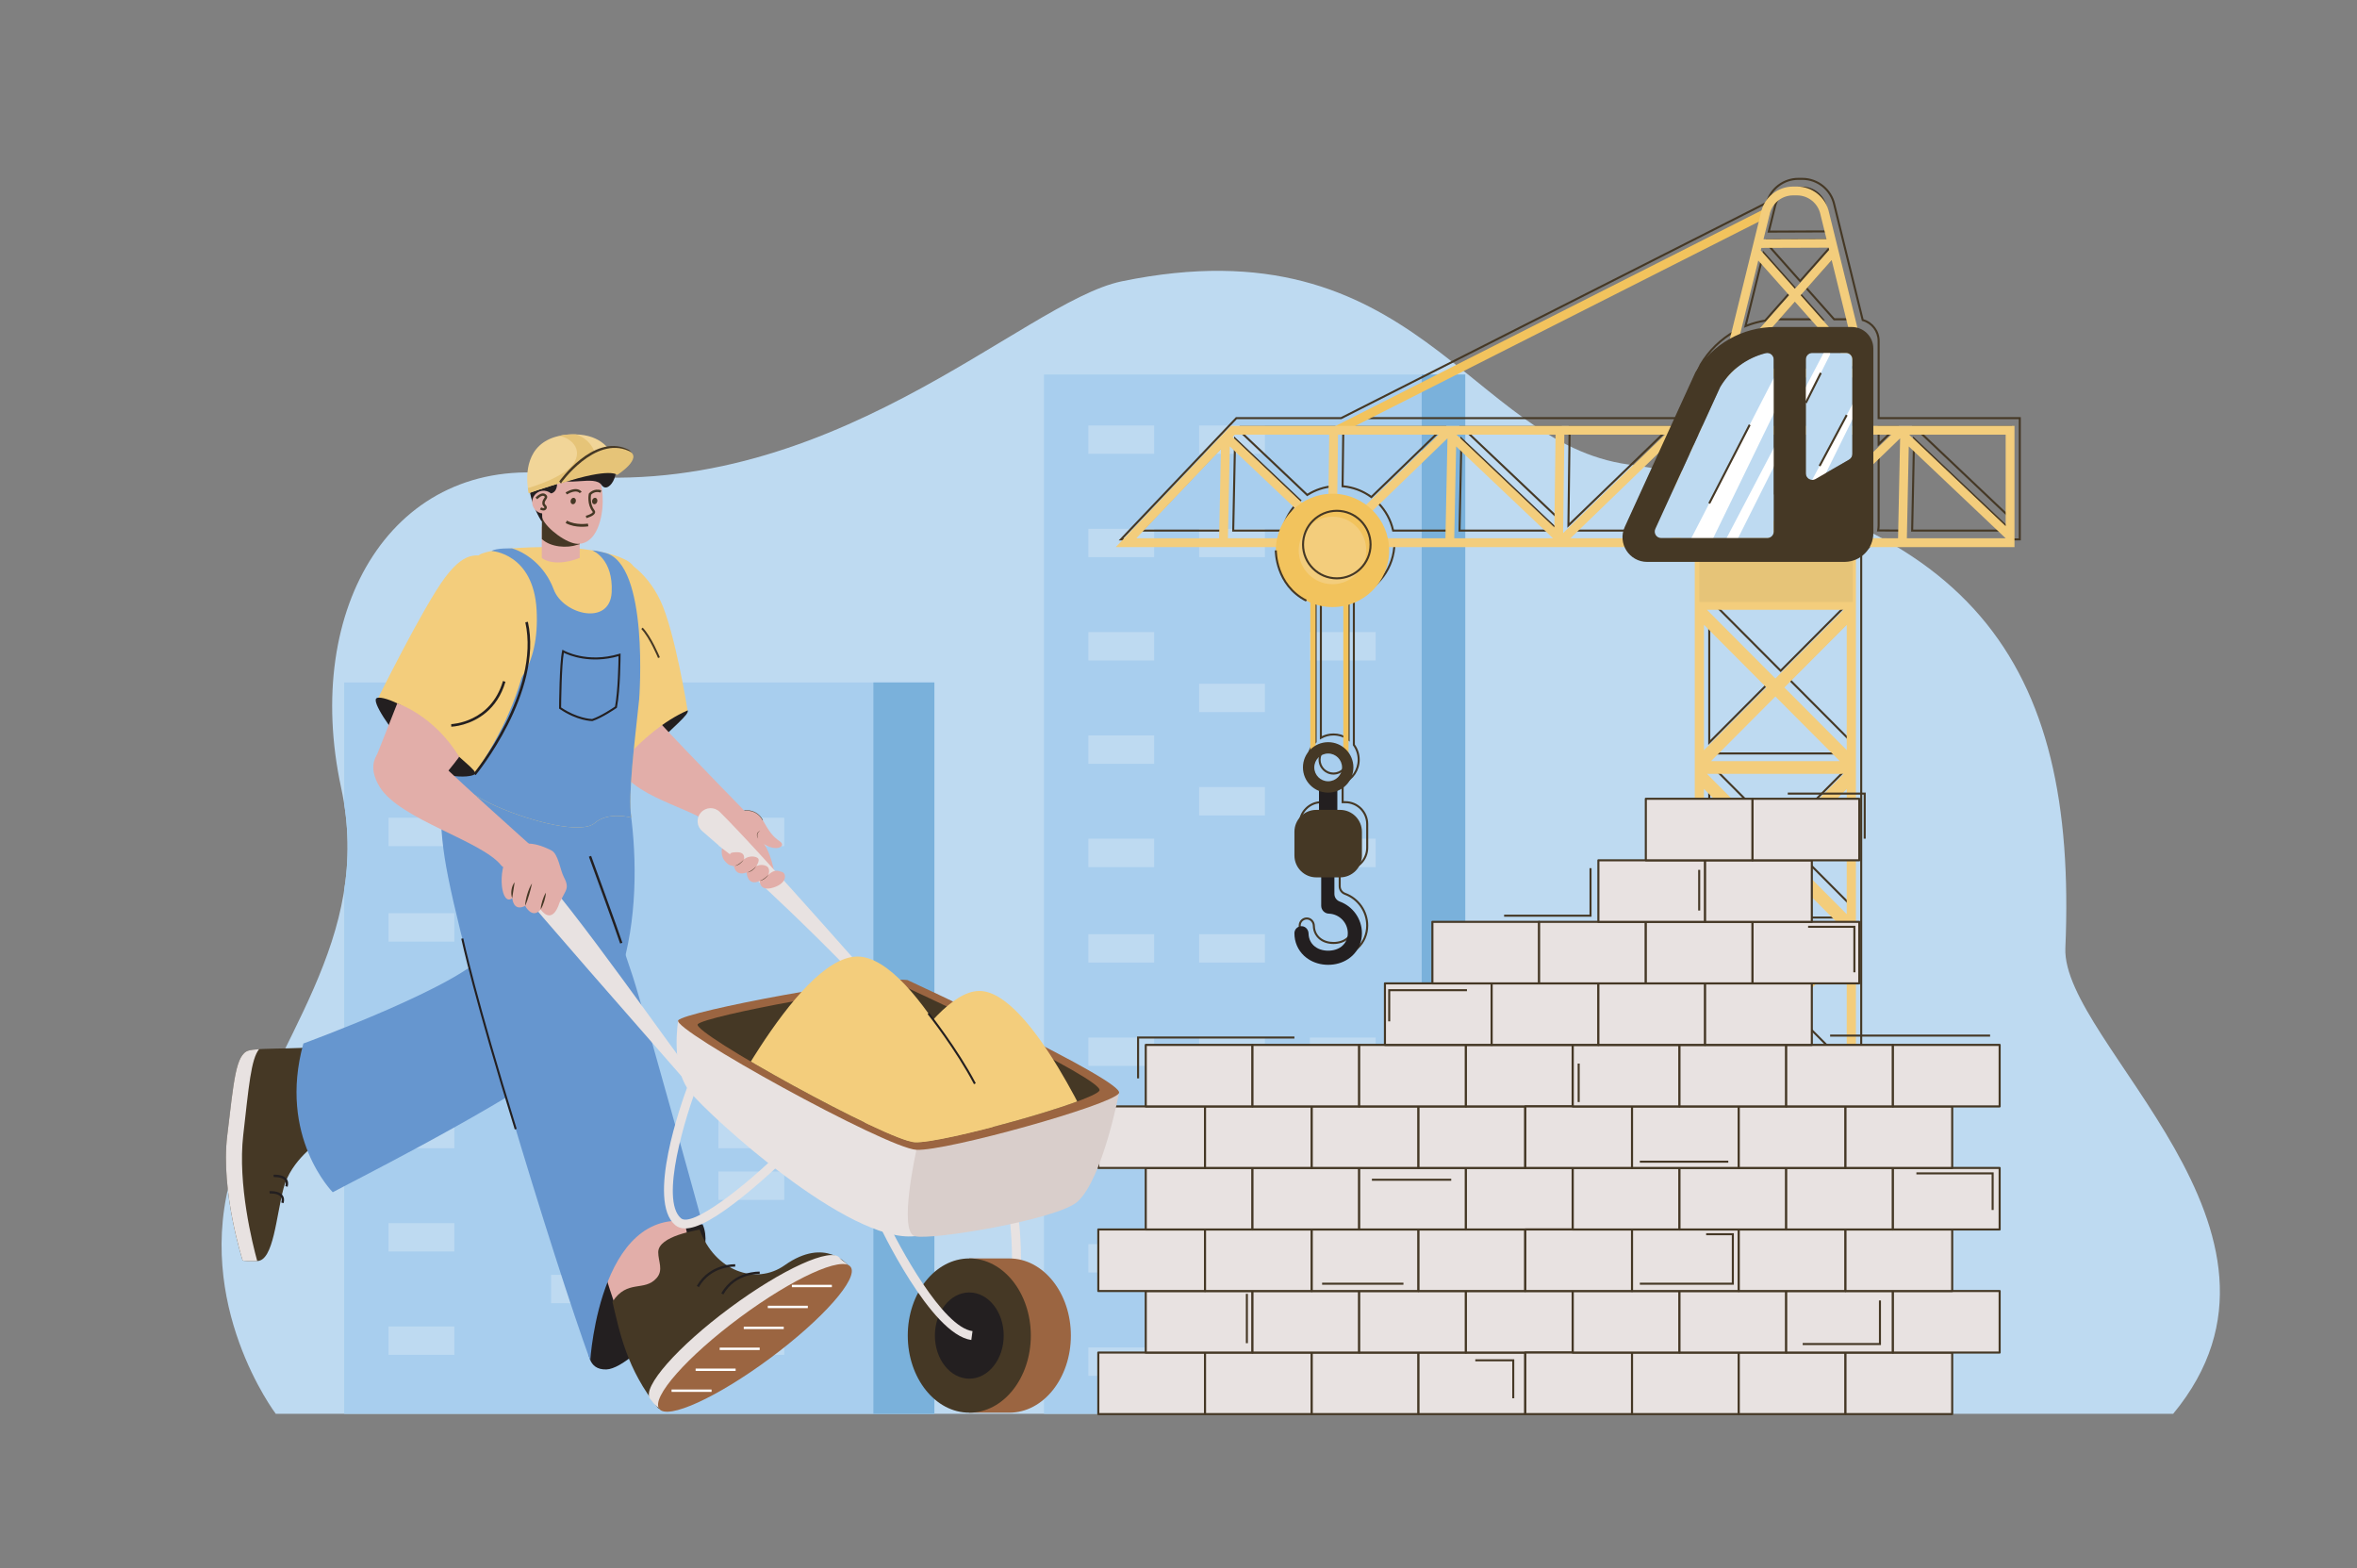 <svg xmlns="http://www.w3.org/2000/svg" xmlns:xlink="http://www.w3.org/1999/xlink" xmlns:serif="http://www.serif.com/" width="100%" height="100%" viewBox="0 0 4830 3213" xml:space="preserve" style="fill-rule:evenodd;clip-rule:evenodd;stroke-linejoin:round;stroke-miterlimit:2;"><rect x="0" y="0" width="4830" height="3213" fill="#808080" stroke="none"/> <g transform="matrix(4.167,0,0,4.167,0,0)"> <path d="M135.617,695.218C135.617,695.218 94.715,641.227 114.248,576.5C133.78,511.77 183.954,462.308 167.771,387.413C148.548,298.474 193.554,223.463 273.242,233.142C406.774,249.365 502.784,148.425 551.646,138.336C696.421,108.441 722.828,217.779 800.968,228.434C969.602,251.431 1021.73,325.017 1015.69,466.16C1013.71,512.594 1142.84,605.567 1068.7,695.218L135.617,695.218Z" style="fill:rgb(190,218,241);fill-rule:nonzero;"></path> <g> <clipPath id="_clip1"> <path d="M135.617,695.218C135.617,695.218 94.715,641.227 114.248,576.5C133.78,511.77 183.954,462.308 167.771,387.413C148.548,298.474 193.307,225.784 273.242,233.142C417.265,246.405 502.784,148.425 551.646,138.336C696.421,108.441 722.828,217.779 800.968,228.434C969.602,251.431 1021.73,325.017 1015.69,466.16C1013.71,512.594 1142.84,605.567 1068.7,695.218L135.617,695.218Z"></path> </clipPath> <g clip-path="url(#_clip1)"> <rect x="513.393" y="184.144" width="207.177" height="523.671" style="fill:rgb(168,206,238);fill-rule:nonzero;"></rect> <rect x="699.161" y="184.144" width="21.409" height="523.671" style="fill:rgb(122,177,219);fill-rule:nonzero;"></rect> <rect x="535.219" y="209.223" width="32.356" height="13.956" style="fill:rgb(190,218,241);fill-rule:nonzero;"></rect> <rect x="589.696" y="209.223" width="32.356" height="13.956" style="fill:rgb(190,218,241);fill-rule:nonzero;"></rect> <rect x="535.219" y="260.027" width="32.356" height="13.952" style="fill:rgb(190,218,241);fill-rule:nonzero;"></rect> <rect x="589.696" y="260.027" width="32.356" height="13.952" style="fill:rgb(190,218,241);fill-rule:nonzero;"></rect> <rect x="644.17" y="260.027" width="32.356" height="13.952" style="fill:rgb(190,218,241);fill-rule:nonzero;"></rect> <rect x="535.219" y="310.83" width="32.356" height="13.951" style="fill:rgb(190,218,241);fill-rule:nonzero;"></rect> <rect x="644.17" y="310.83" width="32.356" height="13.951" style="fill:rgb(190,218,241);fill-rule:nonzero;"></rect> <rect x="589.696" y="336.229" width="32.356" height="13.951" style="fill:rgb(190,218,241);fill-rule:nonzero;"></rect> <rect x="535.219" y="361.631" width="32.356" height="13.954" style="fill:rgb(190,218,241);fill-rule:nonzero;"></rect> <rect x="589.696" y="387.032" width="32.356" height="13.954" style="fill:rgb(190,218,241);fill-rule:nonzero;"></rect> <rect x="535.219" y="412.434" width="32.356" height="13.951" style="fill:rgb(190,218,241);fill-rule:nonzero;"></rect> <rect x="644.17" y="412.434" width="32.356" height="13.951" style="fill:rgb(190,218,241);fill-rule:nonzero;"></rect> <rect x="535.219" y="459.38" width="32.356" height="13.952" style="fill:rgb(190,218,241);fill-rule:nonzero;"></rect> <rect x="589.696" y="459.38" width="32.356" height="13.952" style="fill:rgb(190,218,241);fill-rule:nonzero;"></rect> <rect x="535.219" y="510.182" width="32.356" height="13.951" style="fill:rgb(190,218,241);fill-rule:nonzero;"></rect> <rect x="589.696" y="510.182" width="32.356" height="13.951" style="fill:rgb(190,218,241);fill-rule:nonzero;"></rect> <rect x="644.17" y="510.182" width="32.356" height="13.951" style="fill:rgb(190,218,241);fill-rule:nonzero;"></rect> <rect x="535.219" y="560.984" width="32.356" height="13.954" style="fill:rgb(190,218,241);fill-rule:nonzero;"></rect> <rect x="644.17" y="560.984" width="32.356" height="13.954" style="fill:rgb(190,218,241);fill-rule:nonzero;"></rect> <rect x="589.696" y="586.384" width="32.356" height="13.954" style="fill:rgb(190,218,241);fill-rule:nonzero;"></rect> <rect x="644.17" y="586.384" width="32.356" height="13.954" style="fill:rgb(190,218,241);fill-rule:nonzero;"></rect> <rect x="535.219" y="611.787" width="32.356" height="13.951" style="fill:rgb(190,218,241);fill-rule:nonzero;"></rect> <rect x="589.696" y="637.186" width="32.356" height="13.954" style="fill:rgb(190,218,241);fill-rule:nonzero;"></rect> <rect x="535.219" y="662.586" width="32.356" height="13.955" style="fill:rgb(190,218,241);fill-rule:nonzero;"></rect> <rect x="644.17" y="662.586" width="32.356" height="13.955" style="fill:rgb(190,218,241);fill-rule:nonzero;"></rect> <rect x="169.255" y="335.578" width="290.248" height="361.922" style="fill:rgb(168,206,238);fill-rule:nonzero;"></rect> <rect x="429.51" y="335.578" width="29.993" height="361.922" style="fill:rgb(122,177,219);fill-rule:nonzero;"></rect> <rect x="191.078" y="351.316" width="32.355" height="13.951" style="fill:rgb(190,218,241);fill-rule:nonzero;"></rect> <rect x="271.026" y="376.716" width="32.352" height="13.954" style="fill:rgb(190,218,241);fill-rule:nonzero;"></rect> <rect x="191.078" y="402.116" width="32.355" height="13.954" style="fill:rgb(190,218,241);fill-rule:nonzero;"></rect> <rect x="353.3" y="402.116" width="32.356" height="13.954" style="fill:rgb(190,218,241);fill-rule:nonzero;"></rect> <rect x="191.078" y="449.064" width="32.355" height="13.951" style="fill:rgb(190,218,241);fill-rule:nonzero;"></rect> <rect x="271.026" y="449.064" width="32.352" height="13.951" style="fill:rgb(190,218,241);fill-rule:nonzero;"></rect> <rect x="191.078" y="499.867" width="32.355" height="13.953" style="fill:rgb(190,218,241);fill-rule:nonzero;"></rect> <rect x="271.026" y="499.867" width="32.352" height="13.953" style="fill:rgb(190,218,241);fill-rule:nonzero;"></rect> <rect x="353.3" y="499.867" width="32.356" height="13.953" style="fill:rgb(190,218,241);fill-rule:nonzero;"></rect> <rect x="191.078" y="550.668" width="32.355" height="13.952" style="fill:rgb(190,218,241);fill-rule:nonzero;"></rect> <rect x="353.3" y="550.668" width="32.356" height="13.952" style="fill:rgb(190,218,241);fill-rule:nonzero;"></rect> <rect x="271.026" y="576.069" width="32.352" height="13.953" style="fill:rgb(190,218,241);fill-rule:nonzero;"></rect> <rect x="353.3" y="576.069" width="32.356" height="13.953" style="fill:rgb(190,218,241);fill-rule:nonzero;"></rect> <rect x="191.078" y="601.468" width="32.355" height="13.954" style="fill:rgb(190,218,241);fill-rule:nonzero;"></rect> <rect x="271.026" y="626.871" width="32.352" height="13.954" style="fill:rgb(190,218,241);fill-rule:nonzero;"></rect> <rect x="191.078" y="652.271" width="32.355" height="13.953" style="fill:rgb(190,218,241);fill-rule:nonzero;"></rect> <rect x="353.3" y="652.271" width="32.356" height="13.953" style="fill:rgb(190,218,241);fill-rule:nonzero;"></rect> </g> </g> <path d="M884.357,92.779C879.073,92.779 874.445,96.533 873.353,101.704L870.474,113.393L900.197,113.287L897.365,101.793C896.258,96.563 891.623,92.779 886.342,92.779L884.357,92.779ZM869.197,114.398L872.378,101.481C873.563,95.866 878.603,91.779 884.357,91.779L886.342,91.779C892.093,91.779 897.139,95.897 898.34,101.57L901.472,114.282L869.197,114.398ZM869.042,119.209L885.279,137.472L901.609,119.023L901.479,118.493L869.19,118.605L869.042,119.209ZM885.281,138.979L867.947,119.481L868.404,117.608L902.262,117.49L902.705,119.293L885.281,138.979ZM902.201,156.508L910.839,156.508L903.124,125.172L888.764,141.393L902.201,156.508ZM912.116,157.508L901.752,157.508L887.427,141.394L903.64,123.081L912.116,157.508ZM885.285,145.322L875.378,156.509C875.431,156.509 875.484,156.508 875.537,156.508L895.229,156.508L885.285,145.322ZM873.091,157.584L885.284,143.815L897.457,157.508L875.537,157.508C875.268,157.508 875,157.52 874.733,157.532L873.091,157.584ZM867.528,125.351L859.111,159.539C861.886,158.483 864.811,157.692 867.823,157.182L881.798,141.399L867.528,125.351ZM857.675,161.189L867.011,123.265L883.135,141.398L868.337,158.11L868.162,158.139C864.831,158.69 861.608,159.593 858.583,160.821L857.675,161.189ZM671.204,205.118L824.005,205.118L835.897,179.09C840.022,172.145 845.89,166.415 852.898,162.461L866.765,106.153L671.204,205.118ZM824.647,206.118L667.013,206.118L868.257,104.277L853.766,163.122L853.576,163.228C846.636,167.099 840.829,172.744 836.781,179.554L824.647,206.118ZM924.363,210.453L924.363,217.269L931.413,210.453L924.363,210.453ZM923.363,219.626L923.363,209.453L933.885,209.453L923.363,219.626ZM609.489,211.073L642.933,242.76C646.699,240.421 650.999,238.992 655.421,238.61L655.775,210.453L610.079,210.453L609.489,211.073ZM642.812,244.022L608.074,211.109L609.65,209.453L656.788,209.453L656.41,239.54L655.95,239.572C651.403,239.89 646.974,241.355 643.141,243.811L642.812,244.022ZM660.753,238.648C665.661,239.142 670.346,240.907 674.356,243.773L708.821,210.453L661.105,210.453L660.753,238.648ZM674.446,245.078L674.105,244.827C670.044,241.832 665.238,240.025 660.205,239.602L659.741,239.563L660.118,209.453L711.293,209.453L674.446,245.078ZM942.721,210.453L988.437,253.772L988.437,210.453L942.721,210.453ZM989.437,256.098L940.211,209.453L989.437,209.453L989.437,256.098ZM720.132,210.453L766.52,254.404L767.07,210.453L720.132,210.453ZM767.492,256.702L717.622,209.453L768.083,209.453L767.492,256.702ZM772.399,210.453L771.821,257.148L820.115,210.453L772.399,210.453ZM770.792,259.535L771.412,209.453L822.588,209.453L770.792,259.535ZM562.565,260.402L601.638,260.402L602.503,218.414L562.565,260.402ZM602.617,261.402L560.234,261.402L603.556,215.856L602.617,261.402ZM606.97,260.402L630.26,260.402C631.55,254.861 634.436,249.911 638.634,246.033L607.867,216.88L606.97,260.402ZM631.063,261.402L605.95,261.402L606.914,214.599L640.109,246.053L639.702,246.415C635.342,250.293 632.385,255.34 631.148,261.009L631.063,261.402ZM685.502,260.402L712.933,260.402L713.912,212.946L678.401,247.282C681.908,250.955 684.354,255.474 685.502,260.402ZM713.912,261.402L684.7,261.402L684.614,261.009C683.511,255.949 680.995,251.32 677.338,247.623L676.982,247.263L714.961,210.54L713.912,261.402ZM718.265,260.402L765.097,260.402L719.164,216.88L718.265,260.402ZM767.606,261.402L717.244,261.402L718.211,214.599L767.606,261.402ZM776.126,260.402L800.017,260.402C800.01,258.57 800.392,256.798 801.155,255.129L816.646,221.223L776.126,260.402ZM801.051,261.402L773.653,261.402L819.754,216.827L802.064,255.545C801.295,257.227 800.947,259.021 801.028,260.88L801.051,261.402ZM940.856,260.402L987.688,260.402L941.756,216.879L940.856,260.402ZM988.937,261.402L939.835,261.402L940.803,214.599L989.437,260.683L989.437,261.397L988.937,261.402ZM924.215,260.339L935.526,260.4L936.503,212.946L924.363,224.685L924.363,258.324C924.363,258.982 924.315,259.646 924.215,260.339ZM936.506,261.405L923.032,261.333L923.137,260.748C923.289,259.898 923.363,259.105 923.363,258.324L923.363,224.261L937.553,210.54L936.506,261.405ZM843.244,296.571L875.692,329.141L908.14,296.571L843.244,296.571ZM875.692,330.557L840.836,295.571L910.548,295.571L875.692,330.557ZM655.761,360.659C658.243,360.659 660.624,361.362 662.704,362.7L662.704,294.819C658.457,295.549 654.127,295.302 650.068,294.142L650.068,361.993C651.84,361.118 653.792,360.659 655.761,360.659ZM663.704,364.659L662.903,364.056C660.818,362.488 658.349,361.659 655.761,361.659C653.685,361.659 651.629,362.212 649.818,363.259L649.068,363.693L649.068,292.791L649.717,292.994C653.997,294.33 658.614,294.599 663.108,293.729L663.704,293.614L663.704,364.659ZM880.812,334.276L910.271,363.854L910.271,304.703L880.812,334.276ZM911.271,366.276L879.4,334.276L911.271,302.283L911.271,366.276ZM841.063,304.652L841.063,363.904L870.573,334.276L841.063,304.652ZM840.063,366.326L840.063,302.232L871.984,334.276L840.063,366.326ZM845.222,370.001L906.163,370.001L875.692,339.414L845.222,370.001ZM908.571,371.001L842.814,371.001L875.692,337.998L908.571,371.001ZM655.761,367.237C652.271,367.237 649.432,370.077 649.432,373.567C649.432,377.056 652.271,379.894 655.761,379.894C659.251,379.894 662.091,377.056 662.091,373.567C662.091,370.077 659.251,367.237 655.761,367.237ZM655.761,380.894C651.72,380.894 648.432,377.607 648.432,373.567C648.432,369.525 651.72,366.237 655.761,366.237C659.803,366.237 663.091,369.525 663.091,373.567C663.091,377.607 659.803,380.894 655.761,380.894ZM843.245,377.252L875.692,409.823L908.14,377.252L843.245,377.252ZM875.692,411.239L840.836,376.252L910.548,376.252L875.692,411.239ZM880.812,414.958L910.271,444.533L910.271,385.386L880.812,414.958ZM911.271,446.955L879.4,414.958L911.271,382.966L911.271,446.955ZM841.063,385.336L841.063,444.585L870.573,414.958L841.063,385.336ZM840.063,447.007L840.063,382.917L871.984,414.958L840.063,447.007ZM845.221,450.685L906.164,450.685L875.692,420.098L845.221,450.685ZM908.571,451.685L842.814,451.685L875.692,418.682L908.571,451.685ZM843.245,457.937L875.692,490.506L908.14,457.937L843.245,457.937ZM875.692,491.922L840.836,456.937L910.548,456.937L875.692,491.922ZM880.812,495.642L910.271,525.218L910.271,466.068L880.812,495.642ZM911.271,527.639L879.4,495.642L911.271,463.648L911.271,527.639ZM841.063,466.016L841.063,525.27L870.573,495.642L841.063,466.016ZM840.063,527.692L840.063,463.594L871.984,495.642L840.063,527.692ZM845.222,531.365L906.163,531.365L875.692,500.78L845.222,531.365ZM908.571,532.365L842.813,532.365L875.692,499.364L908.571,532.365ZM843.244,538.616L875.692,571.188L908.14,538.616L843.244,538.616ZM875.692,572.604L840.836,537.616L910.547,537.616L875.692,572.604ZM880.812,576.324L910.271,605.899L910.271,546.752L880.812,576.324ZM911.271,608.32L879.4,576.324L911.271,544.333L911.271,608.32ZM841.063,546.7L841.063,605.952L870.573,576.324L841.063,546.7ZM840.063,608.374L840.063,544.28L871.984,576.324L840.063,608.374ZM845.222,612.049L906.163,612.049L875.692,581.463L845.222,612.049ZM908.571,613.049L842.813,613.049L875.692,580.047L908.571,613.049ZM843.245,619.3L875.692,651.873L908.14,619.3L843.245,619.3ZM875.692,653.289L840.836,618.3L910.547,618.3L875.692,653.289ZM911.271,672.638L914.793,672.638L914.793,271.018L915.095,270.887C917.836,269.703 920.154,267.608 921.62,264.988L921.763,264.732L992.772,264.732L992.772,206.118L923.363,206.118L923.363,167.608C923.363,163.061 920.295,159.056 915.902,157.869L915.617,157.792L901.587,100.826C900.071,93.648 893.661,88.449 886.342,88.449L884.357,88.449C877.401,88.449 871.239,93.116 869.372,99.797L869.313,100.009L659.63,206.118L608.218,206.118L552.467,264.732L630.596,264.732L630.565,265.261C630.534,265.792 630.514,266.326 630.514,266.865C630.514,277.863 637.055,287.752 647.177,292.059L647.481,292.188L647.481,365.008L647.335,365.155C645.089,367.404 643.853,370.391 643.853,373.567C643.853,378.498 646.828,382.847 651.432,384.647L651.75,384.771L651.75,394.953L649.925,394.953C644.27,394.953 639.668,399.556 639.668,405.215L639.668,416.879C639.668,422.54 644.27,427.144 649.925,427.144L652.833,427.144L652.833,441.593C652.833,443.462 654.355,444.984 656.227,444.984C658.855,445.119 661.288,446.228 663.101,448.11C664.917,450.013 665.917,452.5 665.917,455.116C665.917,458.344 664.342,461.122 661.596,462.735C660.448,463.405 659.081,463.863 657.641,464.062C656.5,464.243 655.014,464.242 653.871,464.061C652.435,463.863 651.108,463.416 649.937,462.736C647.242,461.156 645.667,458.439 645.616,455.279C645.583,453.601 644.345,452.226 642.797,452.15C641.978,452.105 641.184,452.394 640.585,452.961C639.989,453.528 639.66,454.292 639.66,455.116C639.66,459.231 641.271,463.017 644.196,465.778C644.849,466.39 645.557,466.945 646.298,467.424C649.004,469.201 652.275,470.139 655.761,470.139C659.245,470.139 662.516,469.201 665.219,467.426C665.983,466.931 666.689,466.377 667.32,465.779C670.248,463.018 671.86,459.232 671.86,455.116C671.86,448.393 667.618,442.322 661.304,440.007C659.495,439.346 658.326,437.69 658.326,435.789L658.326,427.144L661.595,427.144C667.253,427.144 671.857,422.54 671.857,416.879L671.857,405.215C671.857,399.556 667.253,394.953 661.595,394.953L659.772,394.953L659.772,384.771L660.09,384.647C664.693,382.847 667.667,378.499 667.667,373.567C667.667,371.047 666.877,368.629 665.383,366.576L665.288,366.445L665.288,293.215L665.646,293.109C677.188,289.699 685.249,278.907 685.249,266.865C685.249,266.326 685.229,265.792 685.198,265.261L685.167,264.732L801.865,264.732L801.997,265.031C803.89,269.341 807.972,272.019 812.647,272.019L836.542,272.019L836.542,672.638L840.063,672.638L840.063,624.96L871.984,657.007L856.417,672.638L863.831,672.638L875.692,660.728L887.554,672.638L894.967,672.638L879.4,657.007L911.271,625.011L911.271,672.638ZM915.793,673.638L910.271,673.638L910.271,627.432L880.812,657.007L897.375,673.638L887.139,673.638L875.692,662.146L864.246,673.638L854.01,673.638L870.573,657.007L841.063,627.381L841.063,673.638L835.542,673.638L835.542,273.019L812.647,273.019C807.678,273.019 803.327,270.236 801.216,265.732L686.223,265.732C686.239,266.108 686.249,266.485 686.249,266.865C686.249,279.222 678.06,290.31 666.288,293.959L666.288,366.121C667.845,368.318 668.667,370.889 668.667,373.567C668.667,378.798 665.58,383.425 660.772,385.45L660.772,393.953L661.595,393.953C667.805,393.953 672.857,399.005 672.857,405.215L672.857,416.879C672.857,423.09 667.805,428.144 661.595,428.144L659.326,428.144L659.326,435.789C659.326,437.265 660.237,438.552 661.647,439.068C668.354,441.526 672.86,447.975 672.86,455.116C672.86,459.51 671.137,463.555 668.008,466.505C667.333,467.145 666.578,467.738 665.765,468.264C662.901,470.144 659.441,471.139 655.761,471.139C652.08,471.139 648.619,470.144 645.752,468.262C644.964,467.751 644.208,467.161 643.51,466.505C640.382,463.553 638.66,459.509 638.66,455.116C638.66,454.016 639.1,452.994 639.897,452.236C640.695,451.479 641.737,451.089 642.848,451.152C644.917,451.253 646.572,453.058 646.616,455.261C646.662,458.106 648.021,460.454 650.441,461.872C651.498,462.486 652.702,462.89 654.018,463.072C655.078,463.241 656.438,463.242 657.494,463.073C658.815,462.89 660.056,462.475 661.09,461.872C663.558,460.422 664.917,458.023 664.917,455.116C664.917,452.759 664.016,450.516 662.379,448.802C660.745,447.106 658.55,446.104 656.201,445.983C653.804,445.984 651.833,444.014 651.833,441.593L651.833,428.144L649.925,428.144C643.718,428.144 638.668,423.09 638.668,416.879L638.668,405.215C638.668,399.005 643.718,393.953 649.925,393.953L650.75,393.953L650.75,385.45C645.941,383.425 642.853,378.798 642.853,373.567C642.853,370.194 644.14,367.017 646.481,364.597L646.481,292.848C636.163,288.316 629.514,278.154 629.514,266.865C629.514,266.485 629.524,266.108 629.54,265.732L550.136,265.732L607.789,205.118L659.392,205.118L868.47,99.315C870.528,92.317 877.028,87.449 884.357,87.449L886.342,87.449C894.13,87.449 900.952,92.981 902.562,100.603L916.448,156.985C921.124,158.383 924.363,162.709 924.363,167.608L924.363,205.118L993.772,205.118L993.772,265.732L922.346,265.732C920.824,268.328 918.515,270.42 915.793,271.671L915.793,673.638Z" style="fill:rgb(69,56,37);fill-rule:nonzero;"></path> <path d="M656.329,214.559L654.374,210.692L867.165,103.01L869.118,106.876L656.329,214.559Z" style="fill:rgb(242,195,93);fill-rule:nonzero;"></path> <path d="M986.334,258.726L938.863,213.744L986.334,213.744L986.334,258.726ZM986.334,264.693L937.743,264.693L938.676,219.53L986.334,264.688L986.334,264.693ZM933.414,264.693L883.858,264.428L934.426,215.534L933.414,264.693ZM908.169,293.611L837.96,293.611L837.96,269.023L908.169,269.023L908.169,293.611ZM908.169,368.856L877.503,338.067L908.169,307.284L908.169,368.856ZM908.169,449.535L877.503,418.749L908.169,387.967L908.169,449.535ZM908.169,530.219L877.503,499.433L908.169,468.649L908.169,530.219ZM908.169,610.901L877.503,580.115L908.169,549.333L908.169,610.901ZM873.09,656.372L839.438,622.591L906.742,622.591L873.09,656.372ZM837.96,549.281L868.676,580.115L837.96,610.954L837.96,549.281ZM868.676,338.067L837.96,368.906L837.96,307.233L868.676,338.067ZM839.438,299.862L906.742,299.862L873.09,333.64L839.438,299.862ZM841.415,374.292L873.09,342.497L904.765,374.292L841.415,374.292ZM839.438,380.543L906.742,380.543L873.09,414.322L839.438,380.543ZM841.415,454.976L873.09,423.181L904.765,454.976L841.415,454.976ZM837.96,449.587L837.96,387.917L868.676,418.749L837.96,449.587ZM839.438,461.228L906.742,461.228L873.09,495.005L839.438,461.228ZM837.96,530.272L837.96,468.596L868.676,499.433L837.96,530.272ZM841.415,535.656L873.09,503.863L904.765,535.656L841.415,535.656ZM904.765,616.339L841.415,616.339L873.09,584.546L904.765,616.339ZM839.438,541.907L906.742,541.907L873.09,575.687L839.438,541.907ZM826.449,264.693L827.379,219.53L874.764,264.428L826.449,264.693ZM822.117,264.693L772.287,264.693L823.128,215.534L822.117,264.693ZM769.303,213.744L818.749,213.744L768.704,262.133L769.303,213.744ZM764.403,259.344L716.275,213.744L764.974,213.744L764.403,259.344ZM715.152,264.693L716.085,219.53L763.749,264.693L715.152,264.693ZM710.82,264.693L660.993,264.693L711.834,215.534L710.82,264.693ZM658.009,213.744L707.455,213.744L657.404,262.133L658.009,213.744ZM876.268,213.744L875.698,259.344L827.566,213.744L876.268,213.744ZM880.6,213.744L930.046,213.744L879.999,262.133L880.6,213.744ZM653.106,259.344L606.179,214.882L607.262,213.744L653.679,213.744L653.106,259.344ZM603.857,264.693L604.788,219.53L652.452,264.693L603.857,264.693ZM599.525,264.693L558.797,264.693L600.427,220.926L599.525,264.693ZM605.401,209.409L548.7,269.023L657.026,269.023L657.315,269.296L657.318,269.023L833.439,269.023L833.439,676.929L837.96,676.929L837.96,629.962L868.676,660.798L852.611,676.929L861.436,676.929L873.09,665.228L884.744,676.929L893.568,676.929L877.503,660.798L908.169,630.012L908.169,676.929L912.691,676.929L912.691,269.023L990.67,269.023L990.67,209.409L605.401,209.409Z" style="fill:rgb(243,205,124);fill-rule:nonzero;"></path> <path d="M853.542,181.267L882.682,148.36L911.936,181.267L853.542,181.267ZM864.667,128.099L879.865,145.189L852.987,175.542L864.667,128.099ZM866.194,121.897L899.268,121.782L899.554,122.949L882.677,142.016L865.892,123.136L866.194,121.897ZM870.261,105.391C871.402,99.989 876.234,96.07 881.754,96.07L883.739,96.07C889.257,96.07 894.089,99.989 895.248,105.465L898.232,117.576L867.233,117.687L870.261,105.391ZM912.515,175.581L885.493,145.184L900.779,127.917L912.515,175.581ZM899.47,104.498C897.909,97.105 891.294,91.74 883.739,91.74L881.754,91.74C874.199,91.74 867.583,97.105 866.037,104.427L846.047,185.597L919.444,185.597L899.47,104.498Z" style="fill:rgb(243,205,124);fill-rule:nonzero;"></path> <rect x="835.7" y="266.689" width="75.445" height="29.324" style="fill:rgb(230,196,120);fill-rule:nonzero;"></rect> <path d="M910.937,176.696L910.937,223.276C910.937,224.399 910.335,225.445 909.352,226.01L892.79,235.574C890.682,236.789 888.053,235.274 888.053,232.84L888.053,176.696C888.053,174.95 889.47,173.544 891.213,173.544L907.772,173.544C909.518,173.544 910.937,174.95 910.937,176.696Z" style="fill:rgb(190,218,241);fill-rule:nonzero;"></path> <path d="M872.264,176.704L872.264,261.407C872.264,263.153 870.845,264.56 869.102,264.56L816.914,264.56C814.614,264.56 813.089,262.186 814.038,260.088L845.937,190.305C850.931,181.893 859.031,175.978 868.287,173.649C870.295,173.142 872.264,174.629 872.264,176.704Z" style="fill:rgb(190,218,241);fill-rule:nonzero;"></path> <path d="M875.653,179.361L829.606,268.8L841.118,267.472L880.083,187.33L875.653,179.361Z" style="fill:white;fill-rule:nonzero;"></path> <path d="M899.786,167.85L844.217,273.892L851.523,271.013L900.006,174.27L899.786,167.85Z" style="fill:white;fill-rule:nonzero;"></path> <path d="M914.546,192.125L880.748,255.519L888.053,252.638L914.768,198.546L914.546,192.125Z" style="fill:white;fill-rule:nonzero;"></path> <path d="M910.937,223.276C910.937,224.399 910.335,225.445 909.352,226.01L892.79,235.574C890.682,236.789 888.053,235.274 888.053,232.84L888.053,176.696C888.053,174.95 889.47,173.544 891.213,173.544L907.772,173.544C909.518,173.544 910.937,174.95 910.937,176.696L910.937,223.276ZM872.264,261.407C872.264,263.153 870.845,264.56 869.102,264.56L816.914,264.56C814.614,264.56 813.089,262.186 814.038,260.088L845.937,190.305C850.931,181.893 859.031,175.978 868.287,173.649C870.295,173.142 872.264,174.629 872.264,176.704L872.264,261.407ZM910.661,160.799L872.935,160.799C856.854,160.799 841.967,169.264 833.75,183.089L799.006,259.128C795.332,267.17 801.207,276.31 810.045,276.31L907.065,276.31C907.199,276.31 907.32,276.31 907.436,276.292C915.104,276.108 921.261,269.82 921.261,262.115L921.261,171.399C921.261,165.544 916.516,160.799 910.661,160.799Z" style="fill:rgb(69,56,37);fill-rule:nonzero;"></path> <rect x="644.378" y="271.539" width="2.587" height="98.712" style="fill:rgb(242,195,93);fill-rule:nonzero;"></rect> <rect x="660.601" y="273.411" width="2.584" height="98.713" style="fill:rgb(242,195,93);fill-rule:nonzero;"></rect> <rect x="648.648" y="386.574" width="9.022" height="16.509" style="fill:rgb(35,31,32);fill-rule:nonzero;"></rect> <path d="M653.159,384.185C649.389,384.185 646.329,381.127 646.329,377.357C646.329,373.585 649.389,370.528 653.159,370.528C656.928,370.528 659.989,373.585 659.989,377.357C659.989,381.127 656.928,384.185 653.159,384.185ZM653.159,364.95C646.308,364.95 640.75,370.506 640.75,377.357C640.75,384.208 646.308,389.763 653.159,389.763C660.009,389.763 665.564,384.208 665.564,377.357C665.564,370.506 660.009,364.95 653.159,364.95Z" style="fill:rgb(69,56,37);fill-rule:nonzero;"></path> <path d="M658.874,443.329C657.284,442.748 656.224,441.272 656.224,439.58L656.224,426.123L649.731,426.123L649.731,445.384C649.731,447.529 651.476,449.275 653.624,449.275C656.168,449.406 658.469,450.515 660.138,452.248C661.794,453.983 662.814,456.333 662.814,458.907C662.814,462.059 661.274,464.606 658.74,466.094C657.659,466.725 656.376,467.164 654.97,467.358C654.384,467.451 653.777,467.487 653.159,467.487C652.536,467.487 651.928,467.451 651.347,467.358C649.941,467.164 648.671,466.725 647.585,466.094C645.091,464.632 643.563,462.137 643.514,459.062C643.477,457.187 642.091,455.534 640.219,455.442C638.214,455.336 636.558,456.927 636.558,458.907C636.558,463.315 638.316,467.164 641.25,469.932C641.926,470.566 642.649,471.133 643.424,471.635C646.126,473.41 649.46,474.43 653.159,474.43C656.855,474.43 660.188,473.41 662.891,471.635C663.667,471.133 664.394,470.566 665.062,469.932C667.999,467.164 669.757,463.315 669.757,458.907C669.757,451.756 665.22,445.655 658.874,443.329Z" style="fill:rgb(35,31,32);fill-rule:nonzero;"></path> <path d="M658.992,431.435L647.323,431.435C641.381,431.435 636.565,426.617 636.565,420.67L636.565,409.006C636.565,403.062 641.381,398.244 647.323,398.244L658.992,398.244C664.933,398.244 669.754,403.062 669.754,409.006L669.754,420.67C669.754,426.617 664.933,431.435 658.992,431.435Z" style="fill:rgb(69,56,37);fill-rule:nonzero;"></path> <path d="M683.146,270.656C683.146,255.264 670.669,242.787 655.28,242.787C639.888,242.787 627.412,255.264 627.412,270.656C627.412,286.047 639.888,298.524 655.28,298.524C670.669,298.524 683.146,286.047 683.146,270.656Z" style="fill:rgb(242,195,93);fill-rule:nonzero;"></path> <path d="M671.881,270.656C671.881,261.486 664.45,254.052 655.28,254.052C646.108,254.052 638.676,261.486 638.676,270.656C638.676,279.825 646.108,287.262 655.28,287.262C664.45,287.262 671.881,279.825 671.881,270.656Z" style="fill:rgb(243,205,124);fill-rule:nonzero;"></path> <path d="M657.406,251.677C648.526,251.677 641.302,258.901 641.302,267.781C641.302,276.662 648.526,283.887 657.406,283.887C666.284,283.887 673.507,276.662 673.507,267.781C673.507,258.901 666.284,251.677 657.406,251.677ZM657.406,284.887C647.975,284.887 640.302,277.213 640.302,267.781C640.302,258.35 647.975,250.677 657.406,250.677C666.835,250.677 674.507,258.35 674.507,267.781C674.507,277.213 666.835,284.887 657.406,284.887Z" style="fill:rgb(69,56,37);fill-rule:nonzero;"></path> <rect x="540.122" y="665.094" width="52.479" height="30.258" style="fill:rgb(232,226,225);fill-rule:nonzero;"></rect> <path d="M592.091,665.604L540.628,665.604L540.628,694.842L592.091,694.842L592.091,665.604ZM539.606,695.352L539.606,665.094C539.606,664.813 539.835,664.582 540.116,664.582L592.601,664.582C592.879,664.582 593.111,664.813 593.111,665.094L593.111,695.352C593.111,695.633 592.879,695.865 592.601,695.865L540.116,695.865C539.835,695.865 539.606,695.633 539.606,695.352Z" style="fill:rgb(69,56,37);fill-rule:nonzero;"></path> <rect x="592.601" y="665.094" width="52.484" height="30.258" style="fill:rgb(232,226,225);fill-rule:nonzero;"></rect> <path d="M644.576,665.604L593.111,665.604L593.111,694.842L644.576,694.842L644.576,665.604ZM592.091,695.352L592.091,665.094C592.091,664.813 592.32,664.582 592.601,664.582L645.083,664.582C645.364,664.582 645.595,664.813 645.595,665.094L645.595,695.352C645.595,695.633 645.364,695.865 645.083,695.865L592.601,695.865C592.32,695.865 592.091,695.633 592.091,695.352Z" style="fill:rgb(69,56,37);fill-rule:nonzero;"></path> <rect x="645.085" y="665.094" width="52.485" height="30.258" style="fill:rgb(232,226,225);fill-rule:nonzero;"></rect> <path d="M697.055,665.604L645.595,665.604L645.595,694.842L697.055,694.842L697.055,665.604ZM644.576,695.352L644.576,665.094C644.576,664.813 644.802,664.582 645.083,664.582L697.568,664.582C697.849,664.582 698.081,664.813 698.081,665.094L698.081,695.352C698.081,695.633 697.849,695.865 697.568,695.865L645.083,695.865C644.802,695.865 644.576,695.633 644.576,695.352Z" style="fill:rgb(69,56,37);fill-rule:nonzero;"></path> <rect x="697.57" y="665.094" width="52.479" height="30.258" style="fill:rgb(232,226,225);fill-rule:nonzero;"></rect> <path d="M749.537,665.604L698.081,665.604L698.081,694.842L749.537,694.842L749.537,665.604ZM697.055,695.352L697.055,665.094C697.055,664.813 697.284,664.582 697.568,664.582L750.049,664.582C750.331,664.582 750.565,664.813 750.565,665.094L750.565,695.352C750.565,695.633 750.331,695.865 750.049,695.865L697.568,695.865C697.284,695.865 697.055,695.633 697.055,695.352Z" style="fill:rgb(69,56,37);fill-rule:nonzero;"></path> <rect x="563.447" y="634.839" width="52.485" height="30.258" style="fill:rgb(232,226,225);fill-rule:nonzero;"></rect> <path d="M615.422,635.349L563.958,635.349L563.958,664.584L615.422,664.584L615.422,635.349ZM562.937,665.097L562.937,634.839C562.937,634.558 563.168,634.326 563.45,634.326L615.932,634.326C616.215,634.326 616.442,634.558 616.442,634.839L616.442,665.097C616.442,665.378 616.215,665.607 615.932,665.607L563.45,665.607C563.168,665.607 562.937,665.378 562.937,665.097Z" style="fill:rgb(69,56,37);fill-rule:nonzero;"></path> <rect x="615.932" y="634.839" width="52.479" height="30.258" style="fill:rgb(232,226,225);fill-rule:nonzero;"></rect> <path d="M667.904,635.349L616.442,635.349L616.442,664.584L667.904,664.584L667.904,635.349ZM615.422,665.097L615.422,634.839C615.422,634.558 615.651,634.326 615.932,634.326L668.414,634.326C668.698,634.326 668.926,634.558 668.926,634.839L668.926,665.097C668.926,665.378 668.698,665.607 668.414,665.607L615.932,665.607C615.651,665.607 615.422,665.378 615.422,665.097Z" style="fill:rgb(69,56,37);fill-rule:nonzero;"></path> <rect x="668.411" y="634.839" width="52.485" height="30.258" style="fill:rgb(232,226,225);fill-rule:nonzero;"></rect> <path d="M720.389,635.349L668.926,635.349L668.926,664.584L720.389,664.584L720.389,635.349ZM667.904,665.097L667.904,634.839C667.904,634.558 668.135,634.326 668.414,634.326L720.898,634.326C721.177,634.326 721.409,634.558 721.409,634.839L721.409,665.097C721.409,665.378 721.177,665.607 720.898,665.607L668.414,665.607C668.135,665.607 667.904,665.378 667.904,665.097Z" style="fill:rgb(69,56,37);fill-rule:nonzero;"></path> <rect x="720.896" y="634.839" width="52.484" height="30.258" style="fill:rgb(232,226,225);fill-rule:nonzero;"></rect> <path d="M772.871,635.349L721.409,635.349L721.409,664.584L772.871,664.584L772.871,635.349ZM720.389,665.097L720.389,634.839C720.389,634.558 720.615,634.326 720.898,634.326L773.38,634.326C773.662,634.326 773.894,634.558 773.894,634.839L773.894,665.097C773.894,665.378 773.662,665.607 773.38,665.607L720.898,665.607C720.615,665.607 720.389,665.378 720.389,665.097Z" style="fill:rgb(69,56,37);fill-rule:nonzero;"></path> <rect x="540.122" y="604.581" width="52.479" height="30.258" style="fill:rgb(232,226,225);fill-rule:nonzero;"></rect> <path d="M592.091,605.093L540.628,605.093L540.628,634.326L592.091,634.326L592.091,605.093ZM539.606,634.839L539.606,604.583C539.606,604.302 539.835,604.068 540.116,604.068L592.601,604.068C592.879,604.068 593.111,604.302 593.111,604.583L593.111,634.839C593.111,635.121 592.879,635.349 592.601,635.349L540.116,635.349C539.835,635.349 539.606,635.121 539.606,634.839Z" style="fill:rgb(69,56,37);fill-rule:nonzero;"></path> <rect x="592.601" y="604.581" width="52.484" height="30.258" style="fill:rgb(232,226,225);fill-rule:nonzero;"></rect> <path d="M644.576,605.093L593.111,605.093L593.111,634.326L644.576,634.326L644.576,605.093ZM592.091,634.839L592.091,604.583C592.091,604.302 592.32,604.068 592.601,604.068L645.083,604.068C645.364,604.068 645.595,604.302 645.595,604.583L645.595,634.839C645.595,635.121 645.364,635.349 645.083,635.349L592.601,635.349C592.32,635.349 592.091,635.121 592.091,634.839Z" style="fill:rgb(69,56,37);fill-rule:nonzero;"></path> <rect x="645.085" y="604.581" width="52.485" height="30.258" style="fill:rgb(232,226,225);fill-rule:nonzero;"></rect> <path d="M697.055,605.093L645.595,605.093L645.595,634.326L697.055,634.326L697.055,605.093ZM644.576,634.839L644.576,604.583C644.576,604.302 644.802,604.068 645.083,604.068L697.568,604.068C697.849,604.068 698.081,604.302 698.081,604.583L698.081,634.839C698.081,635.121 697.849,635.349 697.568,635.349L645.083,635.349C644.802,635.349 644.576,635.121 644.576,634.839Z" style="fill:rgb(69,56,37);fill-rule:nonzero;"></path> <rect x="697.57" y="604.581" width="52.479" height="30.258" style="fill:rgb(232,226,225);fill-rule:nonzero;"></rect> <path d="M749.537,605.093L698.081,605.093L698.081,634.326L749.537,634.326L749.537,605.093ZM697.055,634.839L697.055,604.583C697.055,604.302 697.284,604.068 697.568,604.068L750.049,604.068C750.331,604.068 750.565,604.302 750.565,604.583L750.565,634.839C750.565,635.121 750.331,635.349 750.049,635.349L697.568,635.349C697.284,635.349 697.055,635.121 697.055,634.839Z" style="fill:rgb(69,56,37);fill-rule:nonzero;"></path> <rect x="563.447" y="574.326" width="52.485" height="30.257" style="fill:rgb(232,226,225);fill-rule:nonzero;"></rect> <path d="M615.422,574.835L563.958,574.835L563.958,604.068L615.422,604.068L615.422,574.835ZM562.937,604.583L562.937,574.326C562.937,574.042 563.168,573.813 563.45,573.813L615.932,573.813C616.215,573.813 616.442,574.042 616.442,574.326L616.442,604.583C616.442,604.862 616.215,605.093 615.932,605.093L563.45,605.093C563.168,605.093 562.937,604.862 562.937,604.583Z" style="fill:rgb(69,56,37);fill-rule:nonzero;"></path> <rect x="615.932" y="574.326" width="52.479" height="30.257" style="fill:rgb(232,226,225);fill-rule:nonzero;"></rect> <path d="M667.904,574.835L616.442,574.835L616.442,604.068L667.904,604.068L667.904,574.835ZM615.422,604.583L615.422,574.326C615.422,574.042 615.651,573.813 615.932,573.813L668.414,573.813C668.698,573.813 668.926,574.042 668.926,574.326L668.926,604.583C668.926,604.862 668.698,605.093 668.414,605.093L615.932,605.093C615.651,605.093 615.422,604.862 615.422,604.583Z" style="fill:rgb(69,56,37);fill-rule:nonzero;"></path> <rect x="668.411" y="574.326" width="52.485" height="30.257" style="fill:rgb(232,226,225);fill-rule:nonzero;"></rect> <path d="M720.389,574.835L668.926,574.835L668.926,604.068L720.389,604.068L720.389,574.835ZM667.904,604.583L667.904,574.326C667.904,574.042 668.135,573.813 668.414,573.813L720.898,573.813C721.177,573.813 721.409,574.042 721.409,574.326L721.409,604.583C721.409,604.862 721.177,605.093 720.898,605.093L668.414,605.093C668.135,605.093 667.904,604.862 667.904,604.583Z" style="fill:rgb(69,56,37);fill-rule:nonzero;"></path> <rect x="720.896" y="574.326" width="52.484" height="30.257" style="fill:rgb(232,226,225);fill-rule:nonzero;"></rect> <path d="M772.871,574.835L721.409,574.835L721.409,604.068L772.871,604.068L772.871,574.835ZM720.389,604.583L720.389,574.326C720.389,574.042 720.615,573.813 720.898,573.813L773.38,573.813C773.662,573.813 773.894,574.042 773.894,574.326L773.894,604.583C773.894,604.862 773.662,605.093 773.38,605.093L720.898,605.093C720.615,605.093 720.389,604.862 720.389,604.583Z" style="fill:rgb(69,56,37);fill-rule:nonzero;"></path> <rect x="540.122" y="544.065" width="52.479" height="30.261" style="fill:rgb(232,226,225);fill-rule:nonzero;"></rect> <path d="M592.091,544.578L540.628,544.578L540.628,573.813L592.091,573.813L592.091,544.578ZM539.606,574.326L539.606,544.065C539.606,543.784 539.835,543.552 540.116,543.552L592.601,543.552C592.879,543.552 593.111,543.784 593.111,544.065L593.111,574.326C593.111,574.607 592.879,574.835 592.601,574.835L540.116,574.835C539.835,574.835 539.606,574.607 539.606,574.326Z" style="fill:rgb(69,56,37);fill-rule:nonzero;"></path> <rect x="592.601" y="544.065" width="52.484" height="30.261" style="fill:rgb(232,226,225);fill-rule:nonzero;"></rect> <path d="M644.576,544.578L593.111,544.578L593.111,573.813L644.576,573.813L644.576,544.578ZM592.091,574.326L592.091,544.065C592.091,543.784 592.32,543.552 592.601,543.552L645.083,543.552C645.364,543.552 645.595,543.784 645.595,544.065L645.595,574.326C645.595,574.607 645.364,574.835 645.083,574.835L592.601,574.835C592.32,574.835 592.091,574.607 592.091,574.326Z" style="fill:rgb(69,56,37);fill-rule:nonzero;"></path> <rect x="645.085" y="544.065" width="52.485" height="30.261" style="fill:rgb(232,226,225);fill-rule:nonzero;"></rect> <path d="M697.055,544.578L645.595,544.578L645.595,573.813L697.055,573.813L697.055,544.578ZM644.576,574.326L644.576,544.065C644.576,543.784 644.802,543.552 645.083,543.552L697.568,543.552C697.849,543.552 698.081,543.784 698.081,544.065L698.081,574.326C698.081,574.607 697.849,574.835 697.568,574.835L645.083,574.835C644.802,574.835 644.576,574.607 644.576,574.326Z" style="fill:rgb(69,56,37);fill-rule:nonzero;"></path> <rect x="697.57" y="544.065" width="52.479" height="30.261" style="fill:rgb(232,226,225);fill-rule:nonzero;"></rect> <path d="M749.537,544.578L698.081,544.578L698.081,573.813L749.537,573.813L749.537,544.578ZM697.055,574.326L697.055,544.065C697.055,543.784 697.284,543.552 697.568,543.552L750.049,543.552C750.331,543.552 750.565,543.784 750.565,544.065L750.565,574.326C750.565,574.607 750.331,574.835 750.049,574.835L697.568,574.835C697.284,574.835 697.055,574.607 697.055,574.326Z" style="fill:rgb(69,56,37);fill-rule:nonzero;"></path> <rect x="563.447" y="513.807" width="52.485" height="30.258" style="fill:rgb(232,226,225);fill-rule:nonzero;"></rect> <path d="M615.422,514.323L563.958,514.323L563.958,543.555L615.422,543.555L615.422,514.323ZM562.937,544.068L562.937,513.807C562.937,513.526 563.168,513.297 563.45,513.297L615.932,513.297C616.215,513.297 616.442,513.526 616.442,513.807L616.442,544.068C616.442,544.352 616.215,544.581 615.932,544.581L563.45,544.581C563.168,544.581 562.937,544.352 562.937,544.068Z" style="fill:rgb(69,56,37);fill-rule:nonzero;"></path> <rect x="615.932" y="513.807" width="52.479" height="30.258" style="fill:rgb(232,226,225);fill-rule:nonzero;"></rect> <path d="M667.904,514.323L616.442,514.323L616.442,543.555L667.904,543.555L667.904,514.323ZM615.422,544.068L615.422,513.807C615.422,513.526 615.651,513.297 615.932,513.297L668.414,513.297C668.698,513.297 668.926,513.526 668.926,513.807L668.926,544.068C668.926,544.352 668.698,544.581 668.414,544.581L615.932,544.581C615.651,544.581 615.422,544.352 615.422,544.068Z" style="fill:rgb(69,56,37);fill-rule:nonzero;"></path> <rect x="668.411" y="513.807" width="52.485" height="30.258" style="fill:rgb(232,226,225);fill-rule:nonzero;"></rect> <path d="M720.389,514.323L668.926,514.323L668.926,543.555L720.389,543.555L720.389,514.323ZM667.904,544.068L667.904,513.807C667.904,513.526 668.135,513.297 668.414,513.297L720.898,513.297C721.177,513.297 721.409,513.526 721.409,513.807L721.409,544.068C721.409,544.352 721.177,544.581 720.898,544.581L668.414,544.581C668.135,544.581 667.904,544.352 667.904,544.068Z" style="fill:rgb(69,56,37);fill-rule:nonzero;"></path> <rect x="720.896" y="513.807" width="52.484" height="30.258" style="fill:rgb(232,226,225);fill-rule:nonzero;"></rect> <path d="M772.871,514.323L721.409,514.323L721.409,543.555L772.871,543.555L772.871,514.323ZM720.389,544.068L720.389,513.807C720.389,513.526 720.615,513.297 720.898,513.297L773.38,513.297C773.662,513.297 773.894,513.526 773.894,513.807L773.894,544.068C773.894,544.352 773.662,544.581 773.38,544.581L720.898,544.581C720.615,544.581 720.389,544.352 720.389,544.068Z" style="fill:rgb(69,56,37);fill-rule:nonzero;"></path> <rect x="750.108" y="665.094" width="52.484" height="30.258" style="fill:rgb(232,226,225);fill-rule:nonzero;"></rect> <path d="M802.082,665.604L750.621,665.604L750.621,694.842L802.082,694.842L802.082,665.604ZM749.598,695.352L749.598,665.094C749.598,664.813 749.827,664.582 750.108,664.582L802.589,664.582C802.871,664.582 803.102,664.813 803.102,665.094L803.102,695.352C803.102,695.633 802.871,695.865 802.589,695.865L750.108,695.865C749.827,695.865 749.598,695.633 749.598,695.352Z" style="fill:rgb(69,56,37);fill-rule:nonzero;"></path> <rect x="802.592" y="665.094" width="52.483" height="30.258" style="fill:rgb(232,226,225);fill-rule:nonzero;"></rect> <path d="M854.562,665.604L803.102,665.604L803.102,694.842L854.562,694.842L854.562,665.604ZM802.082,695.352L802.082,665.094C802.082,664.813 802.308,664.582 802.589,664.582L855.075,664.582C855.356,664.582 855.587,664.813 855.587,665.094L855.587,695.352C855.587,695.633 855.356,695.865 855.075,695.865L802.589,695.865C802.308,695.865 802.082,695.633 802.082,695.352Z" style="fill:rgb(69,56,37);fill-rule:nonzero;"></path> <rect x="855.075" y="665.094" width="52.482" height="30.258" style="fill:rgb(232,226,225);fill-rule:nonzero;"></rect> <path d="M907.046,665.604L855.587,665.604L855.587,694.842L907.046,694.842L907.046,665.604ZM854.562,695.352L854.562,665.094C854.562,664.813 854.793,664.582 855.075,664.582L907.557,664.582C907.838,664.582 908.072,664.813 908.072,665.094L908.072,695.352C908.072,695.633 907.838,695.865 907.557,695.865L855.075,695.865C854.793,695.865 854.562,695.633 854.562,695.352Z" style="fill:rgb(69,56,37);fill-rule:nonzero;"></path> <rect x="907.557" y="665.094" width="52.484" height="30.258" style="fill:rgb(232,226,225);fill-rule:nonzero;"></rect> <path d="M959.529,665.604L908.072,665.604L908.072,694.842L959.529,694.842L959.529,665.604ZM907.046,695.352L907.046,665.094C907.046,664.813 907.275,664.582 907.557,664.582L960.041,664.582C960.322,664.582 960.551,664.813 960.551,665.094L960.551,695.352C960.551,695.633 960.322,695.865 960.041,695.865L907.557,695.865C907.275,695.865 907.046,695.633 907.046,695.352Z" style="fill:rgb(69,56,37);fill-rule:nonzero;"></path> <rect x="773.438" y="634.839" width="52.482" height="30.258" style="fill:rgb(232,226,225);fill-rule:nonzero;"></rect> <path d="M825.411,635.349L773.949,635.349L773.949,664.584L825.411,664.584L825.411,635.349ZM772.929,665.097L772.929,634.839C772.929,634.558 773.157,634.326 773.441,634.326L825.923,634.326C826.205,634.326 826.433,634.558 826.433,634.839L826.433,665.097C826.433,665.378 826.205,665.607 825.923,665.607L773.441,665.607C773.157,665.607 772.929,665.378 772.929,665.097Z" style="fill:rgb(69,56,37);fill-rule:nonzero;"></path> <rect x="825.92" y="634.839" width="52.485" height="30.258" style="fill:rgb(232,226,225);fill-rule:nonzero;"></rect> <path d="M877.895,635.349L826.433,635.349L826.433,664.584L877.895,664.584L877.895,635.349ZM825.411,665.097L825.411,634.839C825.411,634.558 825.639,634.326 825.923,634.326L878.403,634.326C878.684,634.326 878.918,634.558 878.918,634.839L878.918,665.097C878.918,665.378 878.684,665.607 878.403,665.607L825.923,665.607C825.639,665.607 825.411,665.378 825.411,665.097Z" style="fill:rgb(69,56,37);fill-rule:nonzero;"></path> <rect x="878.405" y="634.839" width="52.482" height="30.258" style="fill:rgb(232,226,225);fill-rule:nonzero;"></rect> <path d="M930.377,635.349L878.918,635.349L878.918,664.584L930.377,664.584L930.377,635.349ZM877.895,665.097L877.895,634.839C877.895,634.558 878.124,634.326 878.403,634.326L930.887,634.326C931.171,634.326 931.4,634.558 931.4,634.839L931.4,665.097C931.4,665.378 931.171,665.607 930.887,665.607L878.403,665.607C878.124,665.607 877.895,665.378 877.895,665.097Z" style="fill:rgb(69,56,37);fill-rule:nonzero;"></path> <rect x="930.887" y="634.839" width="52.485" height="30.258" style="fill:rgb(232,226,225);fill-rule:nonzero;"></rect> <path d="M982.859,635.349L931.4,635.349L931.4,664.584L982.859,664.584L982.859,635.349ZM930.377,665.097L930.377,634.839C930.377,634.558 930.606,634.326 930.887,634.326L983.372,634.326C983.653,634.326 983.885,634.558 983.885,634.839L983.885,665.097C983.885,665.378 983.653,665.607 983.372,665.607L930.887,665.607C930.606,665.607 930.377,665.378 930.377,665.097Z" style="fill:rgb(69,56,37);fill-rule:nonzero;"></path> <rect x="750.108" y="604.581" width="52.484" height="30.258" style="fill:rgb(232,226,225);fill-rule:nonzero;"></rect> <path d="M802.082,605.093L750.621,605.093L750.621,634.326L802.082,634.326L802.082,605.093ZM749.598,634.839L749.598,604.583C749.598,604.302 749.827,604.068 750.108,604.068L802.589,604.068C802.871,604.068 803.102,604.302 803.102,604.583L803.102,634.839C803.102,635.121 802.871,635.349 802.589,635.349L750.108,635.349C749.827,635.349 749.598,635.121 749.598,634.839Z" style="fill:rgb(69,56,37);fill-rule:nonzero;"></path> <rect x="802.592" y="604.581" width="52.483" height="30.258" style="fill:rgb(232,226,225);fill-rule:nonzero;"></rect> <path d="M854.562,605.093L803.102,605.093L803.102,634.326L854.562,634.326L854.562,605.093ZM802.082,634.839L802.082,604.583C802.082,604.302 802.308,604.068 802.589,604.068L855.075,604.068C855.356,604.068 855.587,604.302 855.587,604.583L855.587,634.839C855.587,635.121 855.356,635.349 855.075,635.349L802.589,635.349C802.308,635.349 802.082,635.121 802.082,634.839Z" style="fill:rgb(69,56,37);fill-rule:nonzero;"></path> <rect x="855.075" y="604.581" width="52.482" height="30.258" style="fill:rgb(232,226,225);fill-rule:nonzero;"></rect> <path d="M907.046,605.093L855.587,605.093L855.587,634.326L907.046,634.326L907.046,605.093ZM854.562,634.839L854.562,604.583C854.562,604.302 854.793,604.068 855.075,604.068L907.557,604.068C907.838,604.068 908.072,604.302 908.072,604.583L908.072,634.839C908.072,635.121 907.838,635.349 907.557,635.349L855.075,635.349C854.793,635.349 854.562,635.121 854.562,634.839Z" style="fill:rgb(69,56,37);fill-rule:nonzero;"></path> <rect x="907.557" y="604.581" width="52.484" height="30.258" style="fill:rgb(232,226,225);fill-rule:nonzero;"></rect> <path d="M959.529,605.093L908.072,605.093L908.072,634.326L959.529,634.326L959.529,605.093ZM907.046,634.839L907.046,604.583C907.046,604.302 907.275,604.068 907.557,604.068L960.041,604.068C960.322,604.068 960.551,604.302 960.551,604.583L960.551,634.839C960.551,635.121 960.322,635.349 960.041,635.349L907.557,635.349C907.275,635.349 907.046,635.121 907.046,634.839Z" style="fill:rgb(69,56,37);fill-rule:nonzero;"></path> <rect x="773.438" y="574.326" width="52.482" height="30.257" style="fill:rgb(232,226,225);fill-rule:nonzero;"></rect> <path d="M825.411,574.835L773.949,574.835L773.949,604.068L825.411,604.068L825.411,574.835ZM772.929,604.583L772.929,574.326C772.929,574.042 773.157,573.813 773.441,573.813L825.923,573.813C826.205,573.813 826.433,574.042 826.433,574.326L826.433,604.583C826.433,604.862 826.205,605.093 825.923,605.093L773.441,605.093C773.157,605.093 772.929,604.862 772.929,604.583Z" style="fill:rgb(69,56,37);fill-rule:nonzero;"></path> <rect x="825.92" y="574.326" width="52.485" height="30.257" style="fill:rgb(232,226,225);fill-rule:nonzero;"></rect> <path d="M877.895,574.835L826.433,574.835L826.433,604.068L877.895,604.068L877.895,574.835ZM825.411,604.583L825.411,574.326C825.411,574.042 825.639,573.813 825.923,573.813L878.403,573.813C878.684,573.813 878.918,574.042 878.918,574.326L878.918,604.583C878.918,604.862 878.684,605.093 878.403,605.093L825.923,605.093C825.639,605.093 825.411,604.862 825.411,604.583Z" style="fill:rgb(69,56,37);fill-rule:nonzero;"></path> <rect x="878.405" y="574.326" width="52.482" height="30.257" style="fill:rgb(232,226,225);fill-rule:nonzero;"></rect> <path d="M930.377,574.835L878.918,574.835L878.918,604.068L930.377,604.068L930.377,574.835ZM877.895,604.583L877.895,574.326C877.895,574.042 878.124,573.813 878.403,573.813L930.887,573.813C931.171,573.813 931.4,574.042 931.4,574.326L931.4,604.583C931.4,604.862 931.171,605.093 930.887,605.093L878.403,605.093C878.124,605.093 877.895,604.862 877.895,604.583Z" style="fill:rgb(69,56,37);fill-rule:nonzero;"></path> <rect x="930.887" y="574.326" width="52.485" height="30.257" style="fill:rgb(232,226,225);fill-rule:nonzero;"></rect> <path d="M982.859,574.835L931.4,574.835L931.4,604.068L982.859,604.068L982.859,574.835ZM930.377,604.583L930.377,574.326C930.377,574.042 930.606,573.813 930.887,573.813L983.372,573.813C983.653,573.813 983.885,574.042 983.885,574.326L983.885,604.583C983.885,604.862 983.653,605.093 983.372,605.093L930.887,605.093C930.606,605.093 930.377,604.862 930.377,604.583Z" style="fill:rgb(69,56,37);fill-rule:nonzero;"></path> <rect x="750.108" y="544.065" width="52.484" height="30.261" style="fill:rgb(232,226,225);fill-rule:nonzero;"></rect> <path d="M802.082,544.578L750.621,544.578L750.621,573.813L802.082,573.813L802.082,544.578ZM749.598,574.326L749.598,544.065C749.598,543.784 749.827,543.552 750.108,543.552L802.589,543.552C802.871,543.552 803.102,543.784 803.102,544.065L803.102,574.326C803.102,574.607 802.871,574.835 802.589,574.835L750.108,574.835C749.827,574.835 749.598,574.607 749.598,574.326Z" style="fill:rgb(69,56,37);fill-rule:nonzero;"></path> <rect x="802.592" y="544.065" width="52.483" height="30.261" style="fill:rgb(232,226,225);fill-rule:nonzero;"></rect> <path d="M854.562,544.578L803.102,544.578L803.102,573.813L854.562,573.813L854.562,544.578ZM802.082,574.326L802.082,544.065C802.082,543.784 802.308,543.552 802.589,543.552L855.075,543.552C855.356,543.552 855.587,543.784 855.587,544.065L855.587,574.326C855.587,574.607 855.356,574.835 855.075,574.835L802.589,574.835C802.308,574.835 802.082,574.607 802.082,574.326Z" style="fill:rgb(69,56,37);fill-rule:nonzero;"></path> <rect x="855.075" y="544.065" width="52.482" height="30.261" style="fill:rgb(232,226,225);fill-rule:nonzero;"></rect> <path d="M907.046,544.578L855.587,544.578L855.587,573.813L907.046,573.813L907.046,544.578ZM854.562,574.326L854.562,544.065C854.562,543.784 854.793,543.552 855.075,543.552L907.557,543.552C907.838,543.552 908.072,543.784 908.072,544.065L908.072,574.326C908.072,574.607 907.838,574.835 907.557,574.835L855.075,574.835C854.793,574.835 854.562,574.607 854.562,574.326Z" style="fill:rgb(69,56,37);fill-rule:nonzero;"></path> <rect x="907.557" y="544.065" width="52.484" height="30.261" style="fill:rgb(232,226,225);fill-rule:nonzero;"></rect> <path d="M959.529,544.578L908.072,544.578L908.072,573.813L959.529,573.813L959.529,544.578ZM907.046,574.326L907.046,544.065C907.046,543.784 907.275,543.552 907.557,543.552L960.041,543.552C960.322,543.552 960.551,543.784 960.551,544.065L960.551,574.326C960.551,574.607 960.322,574.835 960.041,574.835L907.557,574.835C907.275,574.835 907.046,574.607 907.046,574.326Z" style="fill:rgb(69,56,37);fill-rule:nonzero;"></path> <rect x="773.438" y="513.807" width="52.482" height="30.258" style="fill:rgb(232,226,225);fill-rule:nonzero;"></rect> <path d="M825.411,514.323L773.949,514.323L773.949,543.555L825.411,543.555L825.411,514.323ZM772.929,544.068L772.929,513.807C772.929,513.526 773.157,513.297 773.441,513.297L825.923,513.297C826.205,513.297 826.433,513.526 826.433,513.807L826.433,544.068C826.433,544.352 826.205,544.581 825.923,544.581L773.441,544.581C773.157,544.581 772.929,544.352 772.929,544.068Z" style="fill:rgb(69,56,37);fill-rule:nonzero;"></path> <rect x="825.92" y="513.807" width="52.485" height="30.258" style="fill:rgb(232,226,225);fill-rule:nonzero;"></rect> <path d="M877.895,514.323L826.433,514.323L826.433,543.555L877.895,543.555L877.895,514.323ZM825.411,544.068L825.411,513.807C825.411,513.526 825.639,513.297 825.923,513.297L878.403,513.297C878.684,513.297 878.918,513.526 878.918,513.807L878.918,544.068C878.918,544.352 878.684,544.581 878.403,544.581L825.923,544.581C825.639,544.581 825.411,544.352 825.411,544.068Z" style="fill:rgb(69,56,37);fill-rule:nonzero;"></path> <rect x="878.405" y="513.807" width="52.482" height="30.258" style="fill:rgb(232,226,225);fill-rule:nonzero;"></rect> <path d="M930.377,514.323L878.918,514.323L878.918,543.555L930.377,543.555L930.377,514.323ZM877.895,544.068L877.895,513.807C877.895,513.526 878.124,513.297 878.403,513.297L930.887,513.297C931.171,513.297 931.4,513.526 931.4,513.807L931.4,544.068C931.4,544.352 931.171,544.581 930.887,544.581L878.403,544.581C878.124,544.581 877.895,544.352 877.895,544.068Z" style="fill:rgb(69,56,37);fill-rule:nonzero;"></path> <rect x="930.887" y="513.807" width="52.485" height="30.258" style="fill:rgb(232,226,225);fill-rule:nonzero;"></rect> <path d="M982.859,514.323L931.4,514.323L931.4,543.555L982.859,543.555L982.859,514.323ZM930.377,544.068L930.377,513.807C930.377,513.526 930.606,513.297 930.887,513.297L983.372,513.297C983.653,513.297 983.885,513.526 983.885,513.807L983.885,544.068C983.885,544.352 983.653,544.581 983.372,544.581L930.887,544.581C930.606,544.581 930.377,544.352 930.377,544.068Z" style="fill:rgb(69,56,37);fill-rule:nonzero;"></path> <rect x="681.077" y="483.549" width="52.485" height="30.258" style="fill:rgb(232,226,225);fill-rule:nonzero;"></rect> <path d="M733.046,484.059L681.587,484.059L681.587,513.297L733.046,513.297L733.046,484.059ZM680.564,513.807L680.564,483.549C680.564,483.268 680.795,483.04 681.077,483.04L733.562,483.04C733.84,483.04 734.072,483.268 734.072,483.549L734.072,513.807C734.072,514.088 733.84,514.323 733.562,514.323L681.077,514.323C680.795,514.323 680.564,514.088 680.564,513.807Z" style="fill:rgb(69,56,37);fill-rule:nonzero;"></path> <rect x="733.562" y="483.549" width="52.481" height="30.258" style="fill:rgb(232,226,225);fill-rule:nonzero;"></rect> <path d="M785.531,484.059L734.072,484.059L734.072,513.297L785.531,513.297L785.531,484.059ZM733.046,513.807L733.046,483.549C733.046,483.268 733.278,483.04 733.562,483.04L786.043,483.04C786.325,483.04 786.551,483.268 786.551,483.549L786.551,513.807C786.551,514.088 786.325,514.323 786.043,514.323L733.562,514.323C733.278,514.323 733.046,514.088 733.046,513.807Z" style="fill:rgb(69,56,37);fill-rule:nonzero;"></path> <rect x="786.043" y="483.549" width="52.486" height="30.258" style="fill:rgb(232,226,225);fill-rule:nonzero;"></rect> <path d="M838.016,484.059L786.551,484.059L786.551,513.297L838.016,513.297L838.016,484.059ZM785.531,513.807L785.531,483.549C785.531,483.268 785.762,483.04 786.043,483.04L838.526,483.04C838.81,483.04 839.036,483.268 839.036,483.549L839.036,513.807C839.036,514.088 838.81,514.323 838.526,514.323L786.043,514.323C785.762,514.323 785.531,514.088 785.531,513.807Z" style="fill:rgb(69,56,37);fill-rule:nonzero;"></path> <rect x="838.529" y="483.549" width="52.484" height="30.258" style="fill:rgb(232,226,225);fill-rule:nonzero;"></rect> <path d="M890.498,484.059L839.036,484.059L839.036,513.297L890.498,513.297L890.498,484.059ZM838.016,513.807L838.016,483.549C838.016,483.268 838.245,483.04 838.526,483.04L891.011,483.04C891.289,483.04 891.521,483.268 891.521,483.549L891.521,513.807C891.521,514.088 891.289,514.323 891.011,514.323L838.526,514.323C838.245,514.323 838.016,514.088 838.016,513.807Z" style="fill:rgb(69,56,37);fill-rule:nonzero;"></path> <rect x="704.405" y="453.294" width="52.485" height="30.258" style="fill:rgb(232,226,225);fill-rule:nonzero;"></rect> <path d="M756.377,453.804L704.92,453.804L704.92,483.042L756.377,483.042L756.377,453.804ZM703.895,483.552L703.895,453.294C703.895,453.012 704.124,452.784 704.405,452.784L756.89,452.784C757.171,452.784 757.4,453.012 757.4,453.294L757.4,483.552C757.4,483.833 757.171,484.065 756.89,484.065L704.405,484.065C704.124,484.065 703.895,483.833 703.895,483.552Z" style="fill:rgb(69,56,37);fill-rule:nonzero;"></path> <rect x="756.89" y="453.294" width="52.485" height="30.258" style="fill:rgb(232,226,225);fill-rule:nonzero;"></rect> <path d="M808.862,453.804L757.4,453.804L757.4,483.042L808.862,483.042L808.862,453.804ZM756.377,483.552L756.377,453.294C756.377,453.012 756.609,452.784 756.89,452.784L809.375,452.784C809.656,452.784 809.882,453.012 809.882,453.294L809.882,483.552C809.882,483.833 809.656,484.065 809.375,484.065L756.89,484.065C756.609,484.065 756.377,483.833 756.377,483.552Z" style="fill:rgb(69,56,37);fill-rule:nonzero;"></path> <rect x="809.375" y="453.294" width="52.479" height="30.258" style="fill:rgb(232,226,225);fill-rule:nonzero;"></rect> <path d="M861.344,453.804L809.882,453.804L809.882,483.042L861.344,483.042L861.344,453.804ZM808.862,483.552L808.862,453.294C808.862,453.012 809.093,452.784 809.375,452.784L861.859,452.784C862.138,452.784 862.367,453.012 862.367,453.294L862.367,483.552C862.367,483.833 862.138,484.065 861.859,484.065L809.375,484.065C809.093,484.065 808.862,483.833 808.862,483.552Z" style="fill:rgb(69,56,37);fill-rule:nonzero;"></path> <rect x="861.854" y="453.294" width="52.485" height="30.258" style="fill:rgb(232,226,225);fill-rule:nonzero;"></rect> <path d="M913.829,453.804L862.367,453.804L862.367,483.042L913.829,483.042L913.829,453.804ZM861.344,483.552L861.344,453.294C861.344,453.012 861.576,452.784 861.859,452.784L914.339,452.784C914.62,452.784 914.849,453.012 914.849,453.294L914.849,483.552C914.849,483.833 914.62,484.065 914.339,484.065L861.859,484.065C861.576,484.065 861.344,483.833 861.344,483.552Z" style="fill:rgb(69,56,37);fill-rule:nonzero;"></path> <rect x="786.043" y="423.037" width="52.486" height="30.257" style="fill:rgb(232,226,225);fill-rule:nonzero;"></rect> <path d="M838.016,423.548L786.551,423.548L786.551,452.784L838.016,452.784L838.016,423.548ZM785.531,453.294L785.531,423.039C785.531,422.757 785.762,422.526 786.043,422.526L838.526,422.526C838.81,422.526 839.036,422.757 839.036,423.039L839.036,453.294C839.036,453.576 838.81,453.804 838.526,453.804L786.043,453.804C785.762,453.804 785.531,453.576 785.531,453.294Z" style="fill:rgb(69,56,37);fill-rule:nonzero;"></path> <rect x="838.529" y="423.037" width="52.484" height="30.257" style="fill:rgb(232,226,225);fill-rule:nonzero;"></rect> <path d="M890.498,423.548L839.036,423.548L839.036,452.784L890.498,452.784L890.498,423.548ZM838.016,453.294L838.016,423.039C838.016,422.757 838.245,422.526 838.526,422.526L891.011,422.526C891.289,422.526 891.521,422.757 891.521,423.039L891.521,453.294C891.521,453.576 891.289,453.804 891.011,453.804L838.526,453.804C838.245,453.804 838.016,453.576 838.016,453.294Z" style="fill:rgb(69,56,37);fill-rule:nonzero;"></path> <rect x="809.375" y="392.781" width="52.479" height="30.258" style="fill:rgb(232,226,225);fill-rule:nonzero;"></rect> <path d="M861.344,393.291L809.882,393.291L809.882,422.526L861.344,422.526L861.344,393.291ZM808.862,423.039L808.862,392.781C808.862,392.5 809.093,392.271 809.375,392.271L861.859,392.271C862.138,392.271 862.367,392.5 862.367,392.781L862.367,423.039C862.367,423.32 862.138,423.548 861.859,423.548L809.375,423.548C809.093,423.548 808.862,423.32 808.862,423.039Z" style="fill:rgb(69,56,37);fill-rule:nonzero;"></path> <rect x="861.854" y="392.781" width="52.485" height="30.258" style="fill:rgb(232,226,225);fill-rule:nonzero;"></rect> <path d="M913.829,393.291L862.367,393.291L862.367,422.526L913.829,422.526L913.829,393.291ZM861.344,423.039L861.344,392.781C861.344,392.5 861.576,392.271 861.859,392.271L914.339,392.271C914.62,392.271 914.849,392.5 914.849,392.781L914.849,423.039C914.849,423.32 914.62,423.548 914.339,423.548L861.859,423.548C861.576,423.548 861.344,423.32 861.344,423.039Z" style="fill:rgb(69,56,37);fill-rule:nonzero;"></path> <path d="M917.51,412.407L916.51,412.407L916.51,390.74L879.176,390.74L879.176,389.74L917.51,389.74L917.51,412.407Z" style="fill:rgb(69,56,37);fill-rule:nonzero;"></path> <rect x="835.113" y="427.74" width="1" height="20" style="fill:rgb(69,56,37);fill-rule:nonzero;"></rect> <rect x="900.006" y="508.74" width="78.67" height="1" style="fill:rgb(69,56,37);fill-rule:nonzero;"></rect> <path d="M683.676,502.24L682.676,502.24L682.676,486.407L721.409,486.407L721.409,487.407L683.676,487.407L683.676,502.24Z" style="fill:rgb(69,56,37);fill-rule:nonzero;"></path> <rect x="775.85" y="522.99" width="1" height="18.917" style="fill:rgb(69,56,37);fill-rule:nonzero;"></rect> <rect x="806.426" y="570.74" width="43.5" height="1" style="fill:rgb(69,56,37);fill-rule:nonzero;"></rect> <rect x="674.668" y="579.617" width="39.008" height="1" style="fill:rgb(69,56,37);fill-rule:nonzero;"></rect> <path d="M560.176,530.272L559.176,530.272L559.176,509.682L636.558,509.682L636.558,510.682L560.176,510.682L560.176,530.272Z" style="fill:rgb(69,56,37);fill-rule:nonzero;"></path> <path d="M980.426,594.99L979.426,594.99L979.426,577.49L942.426,577.49L942.426,576.49L980.426,576.49L980.426,594.99Z" style="fill:rgb(69,56,37);fill-rule:nonzero;"></path> <path d="M925.01,661.407L886.51,661.407L886.51,660.407L924.01,660.407L924.01,639.482L925.01,639.482L925.01,661.407Z" style="fill:rgb(69,56,37);fill-rule:nonzero;"></path> <path d="M782.676,450.776L739.676,450.776L739.676,449.776L781.676,449.776L781.676,426.907L782.676,426.907L782.676,450.776Z" style="fill:rgb(69,56,37);fill-rule:nonzero;"></path> <rect x="612.676" y="636.23" width="1" height="24.26" style="fill:rgb(69,56,37);fill-rule:nonzero;"></rect> <rect x="650.176" y="630.74" width="40" height="1" style="fill:rgb(69,56,37);fill-rule:nonzero;"></rect> <path d="M744.676,687.573L743.676,687.573L743.676,669.407L725.51,669.407L725.51,668.407L744.676,668.407L744.676,687.573Z" style="fill:rgb(69,56,37);fill-rule:nonzero;"></path> <path d="M852.663,631.74L806.426,631.74L806.426,630.74L851.663,630.74L851.663,607.407L839.036,607.407L839.036,606.407L852.663,606.407L852.663,631.74Z" style="fill:rgb(69,56,37);fill-rule:nonzero;"></path> <path d="M912.426,478.117L911.426,478.117L911.426,456.24L889.176,456.24L889.176,455.24L912.426,455.24L912.426,478.117Z" style="fill:rgb(69,56,37);fill-rule:nonzero;"></path> <path d="M840.99,247.78L840.102,247.322L860.013,208.648L860.901,209.106L840.99,247.78Z" style="fill:rgb(69,56,37);fill-rule:nonzero;"></path> <path d="M895.26,229.362L894.377,228.892L907.728,203.851L908.61,204.322L895.26,229.362Z" style="fill:rgb(69,56,37);fill-rule:nonzero;"></path> <path d="M888.5,198.345L887.606,197.896L894.992,183.16L895.886,183.608L888.5,198.345Z" style="fill:rgb(69,56,37);fill-rule:nonzero;"></path> <path d="M642.208,295.831C626.7,287.925 626.908,270.816 626.912,270.645L627.912,270.667C627.908,270.833 627.725,287.325 642.662,294.94L642.208,295.831Z" style="fill:rgb(69,56,37);fill-rule:nonzero;"></path> <path d="M338.057,349.208C339.783,350.861 330.314,357.93 319.462,369.253C308.61,380.578 298.413,388.417 296.687,386.762C294.961,385.108 302.359,374.587 313.211,363.263C324.064,351.94 336.331,347.553 338.057,349.208Z" style="fill:rgb(35,31,32);fill-rule:nonzero;"></path> <path d="M361.108,410.52C365.502,408.647 371.83,404.59 371.83,404.59C371.83,404.59 336.406,368.381 324.315,355.159C320.452,350.934 292.25,356.84 304.545,377.74C314.245,394.227 344.59,397.399 355.73,409.943C357.73,412.194 360.27,410.877 361.108,410.52Z" style="fill:rgb(226,174,169);fill-rule:nonzero;"></path> <path d="M355.883,407.24C355.883,407.24 354.087,428.798 360.906,424.976C368.237,420.866 381.09,431.157 381.09,431.157C381.09,431.157 379.625,417.747 373.054,411.657C362.329,401.715 361.43,394.456 361.43,394.456L355.883,407.24Z" style="fill:rgb(226,174,169);fill-rule:nonzero;"></path> <path d="M296.649,273.372C288.505,274.266 276.005,284.087 276.007,301.589C276.01,319.092 285.464,359.28 296.537,386.576C296.537,386.576 314.367,359.755 338.149,349.327C338.149,349.327 331.884,310.319 324.774,295.375C317.665,280.431 305.631,272.386 296.649,273.372Z" style="fill:rgb(243,205,124);fill-rule:nonzero;"></path> <path d="M289.045,660.875C289.295,664.287 288.712,673.657 298.19,673.4C312.626,673.01 355.025,623.557 345.599,602.248C336.173,580.937 305.028,596.1 297.857,618.435C290.685,640.769 288.093,647.875 289.045,660.875Z" style="fill:rgb(35,31,32);fill-rule:nonzero;"></path> <path d="M293.349,610.546C293.541,613.004 305.955,662.029 322.573,682.621C322.573,682.621 383.224,618.255 362.99,632.599C347.775,643.384 340.477,622.533 336.225,598.098C332.201,574.971 291.897,591.946 293.349,610.546Z" style="fill:rgb(226,174,169);fill-rule:nonzero;"></path> <path d="M156.883,561.471C156.883,561.471 143.155,570.283 139.466,584.216C135.778,598.149 134.548,619.87 126.557,620.074C118.566,620.279 119.283,619.665 119.283,619.665C119.283,619.665 108.449,585.855 111.727,558.603C115.006,531.351 115.902,518.443 122.254,516.599C128.606,514.753 155.654,516.599 159.342,513.32C163.03,510.041 167.743,554.3 156.883,561.471Z" style="fill:rgb(69,56,37);fill-rule:nonzero;"></path> <path d="M119.616,558.183C122.354,534.233 123.433,520.818 127.414,515.914C125.201,516.057 123.392,516.268 122.254,516.597C115.902,518.443 115.006,531.351 111.727,558.603C108.449,585.855 119.283,619.665 119.283,619.665C119.283,619.665 118.575,620.275 126.496,620.076C124.18,611.684 116.84,582.464 119.616,558.183Z" style="fill:rgb(232,226,225);fill-rule:nonzero;"></path> <path d="M306.411,379.929C315.313,415.159 319.6,492.784 273.371,524.18C235.303,550.032 172.251,581.552 163.645,586.265C163.645,586.265 136.495,559.013 149.199,513.115C149.199,513.115 229.513,483.832 239.562,467.78C244.227,460.328 245.094,423.674 245.401,395.397C245.708,367.121 300.141,355.111 306.411,379.929Z" style="fill:rgb(102,150,207);fill-rule:nonzero;"></path> <path d="M232.083,348.577C227.575,354.724 211.285,373.729 218.662,421.676C226.038,469.624 272.654,620.689 290.275,669.046C290.275,669.046 295.193,586.675 345.599,602.248C345.599,602.248 316.913,497.747 311.175,480.125C305.438,462.503 274.292,372.345 264.047,363.74C253.802,355.133 238.873,339.318 232.083,348.577Z" style="fill:rgb(102,150,207);fill-rule:nonzero;"></path> <path d="M314.333,343.72L314.333,343.74C311.954,366.379 308.853,390.31 310.433,402.02C310.433,402.02 299.083,398.93 292.533,404.669C285.973,410.41 261.312,403.99 244.583,396.68C227.843,389.37 218.423,379.86 218.423,379.86C218.423,379.86 221.353,366.879 224.893,350.28C229.803,327.25 235.893,297.25 237.003,285.24C237.603,278.78 231.363,274.38 236.923,272.22C238.164,271.74 239.803,271.31 241.763,270.94C244.583,270.4 248.033,269.98 251.813,269.67L251.823,269.67C263.513,268.71 278.273,268.84 286.793,270C287.903,270.15 289.443,270.36 291.204,270.63C291.204,270.63 291.213,270.63 291.233,270.64C293.063,270.93 295.133,271.3 297.244,271.76C297.363,271.79 297.433,271.81 297.433,271.81C300.433,272.48 303.494,273.36 306.003,274.51C312.043,277.27 314.664,278.96 316.503,303.549C317.244,313.5 315.963,328.31 314.333,343.72Z" style="fill:rgb(243,205,124);fill-rule:nonzero;"></path> <path d="M276.992,382.972C283.228,382.972 286.76,380.718 286.986,380.57L286.342,379.591C286.261,379.644 278.002,384.861 264.358,378.929L263.891,380.003C269.053,382.248 273.458,382.972 276.992,382.972Z" style="fill:rgb(69,56,37);fill-rule:nonzero;"></path> <path d="M266.408,259.022L266.44,274.272C267.373,275.451 273.792,278.761 285.096,274.34L285.05,252.938C285.05,252.938 277.994,255.815 266.408,259.022Z" style="fill:rgb(226,174,169);fill-rule:nonzero;"></path> <path d="M284.07,267.86C278.765,269.677 270.862,269.101 266.475,265.091L266.5,252.938C266.5,252.938 273.557,256.271 285.141,259.985L285.125,267.572C284.78,267.646 284.429,267.736 284.07,267.86Z" style="fill:rgb(69,56,37);fill-rule:nonzero;"></path> <path d="M284.128,267.427C278.761,267.378 268.986,260.046 266.826,255.132C266.056,253.38 266.478,248.849 266.483,246.496C266.5,238.029 271.115,233.085 276.581,231.167C278.885,230.365 286.259,230.543 288.376,230.985C295.354,232.462 296.366,239.193 296.394,246.32C296.426,254.316 293.591,267.514 284.128,267.427Z" style="fill:rgb(226,174,169);fill-rule:nonzero;"></path> <path d="M288.38,254.771L288.076,253.64C289.568,253.237 291.299,252.441 291.493,251.857C291.505,251.817 291.528,251.75 291.415,251.606C288.528,247.945 289.496,243.091 289.539,242.886L289.567,242.747L289.656,242.637C289.748,242.522 291.974,239.843 295.715,241.114L295.34,242.224C292.729,241.339 291.065,242.843 290.66,243.271C290.532,244.072 290.052,247.985 292.334,250.881C292.751,251.409 292.711,251.904 292.605,252.226C292.117,253.698 289,254.604 288.38,254.771Z" style="fill:rgb(69,56,37);fill-rule:nonzero;"></path> <path d="M273.624,234.665C278.439,239.789 292.398,233.418 295.855,238.508C299.544,243.938 307.976,229.676 298.699,222.961C290.63,217.122 285.149,222.142 277.376,224.191C269.603,226.24 267.169,223.036 262.354,229.696C257.539,236.355 261.584,248.715 266.042,255.887C267.995,259.029 264.198,243.273 269.935,242.863C275.672,242.453 273.624,234.665 273.624,234.665Z" style="fill:rgb(35,31,32);fill-rule:nonzero;"></path> <path d="M304.957,463.96L306.073,463.608C304.398,458.279 290.833,421.234 290.697,420.861L289.596,421.263C289.733,421.636 303.288,458.656 304.957,463.96Z" style="fill:rgb(35,31,32);fill-rule:nonzero;"></path> <path d="M322.919,628.445C326.358,624.534 323.7,620.249 323.7,615.771C323.7,607.626 343.135,604.999 344.063,604.604C351.461,625.106 371.825,632.125 385.863,622.174C406.097,607.832 417.213,622.379 417.213,622.379L323.777,692.61C307.99,673.047 304.686,654.709 301.186,640.155C308.526,628.888 316.828,635.375 322.919,628.445Z" style="fill:rgb(69,56,37);fill-rule:nonzero;"></path> <path d="M319.68,687.761C323.783,693.294 328.417,700.034 354.179,680.93C364.395,673.356 396.891,647.085 407.403,636.825C423.401,621.209 415.45,621.921 412.973,618.583C408.871,613.049 384.66,624.049 358.897,643.153C333.135,662.255 315.577,682.227 319.68,687.761Z" style="fill:rgb(232,226,225);fill-rule:nonzero;"></path> <path d="M324.188,692.781C328.292,698.314 352.689,687.175 378.682,667.901C404.675,648.626 422.42,628.516 418.317,622.983C414.214,617.45 389.816,628.588 363.823,647.863C337.83,667.137 320.085,687.248 324.188,692.781Z" style="fill:rgb(155,101,65);fill-rule:nonzero;"></path> <rect x="330.257" y="683.265" width="19.671" height="1.172" style="fill:white;fill-rule:nonzero;"></rect> <rect x="342.09" y="672.968" width="19.67" height="1.172" style="fill:white;fill-rule:nonzero;"></rect> <rect x="353.923" y="662.671" width="19.67" height="1.172" style="fill:white;fill-rule:nonzero;"></rect> <rect x="365.756" y="652.375" width="19.671" height="1.171" style="fill:white;fill-rule:nonzero;"></rect> <rect x="377.59" y="642.079" width="19.67" height="1.171" style="fill:white;fill-rule:nonzero;"></rect> <rect x="389.423" y="631.783" width="19.67" height="1.171" style="fill:white;fill-rule:nonzero;"></rect> <path d="M343.672,632.919C349.75,622.33 361.406,622.854 361.524,622.858L361.59,621.689C361.477,621.675 349.102,621.106 342.657,632.336L343.672,632.919Z" style="fill:rgb(35,31,32);fill-rule:nonzero;"></path> <path d="M355.711,636.532C361.799,625.922 373.448,626.465 373.562,626.469L373.627,625.299C373.507,625.293 361.14,624.716 354.696,635.948L355.711,636.532Z" style="fill:rgb(35,31,32);fill-rule:nonzero;"></path> <path d="M141.447,583.576C141.91,581.963 141.727,580.629 140.902,579.613C139.067,577.353 134.704,577.646 134.519,577.658L134.604,578.828C134.642,578.822 138.545,578.567 139.994,580.353C140.57,581.064 140.677,582.012 140.321,583.252L141.447,583.576Z" style="fill:rgb(35,31,32);fill-rule:nonzero;"></path> <path d="M139.449,591.644C139.913,590.031 139.729,588.698 138.904,587.682C137.069,585.423 132.706,585.716 132.521,585.726L132.606,586.896C132.644,586.892 136.546,586.636 137.996,588.421C138.573,589.132 138.679,590.082 138.323,591.322L139.449,591.644Z" style="fill:rgb(35,31,32);fill-rule:nonzero;"></path> <path d="M278.732,243.129L278.158,242.108C280.664,240.696 282.739,240.211 284.316,240.67C285.539,241.025 285.995,241.817 286.043,241.907L285.017,242.471C285.003,242.449 283.688,240.338 278.732,243.129Z" style="fill:rgb(69,56,37);fill-rule:nonzero;"></path> <path d="M280.66,246.024C280.428,246.885 280.797,247.732 281.483,247.917C282.17,248.102 282.914,247.554 283.146,246.693C283.377,245.833 283.009,244.986 282.322,244.801C281.636,244.616 280.892,245.164 280.66,246.024Z" style="fill:rgb(69,56,37);fill-rule:nonzero;"></path> <path d="M291.219,246.024C290.987,246.885 291.356,247.732 292.042,247.917C292.729,248.102 293.473,247.554 293.705,246.693C293.936,245.833 293.568,244.986 292.881,244.801C292.195,244.616 291.451,245.164 291.219,246.024Z" style="fill:rgb(69,56,37);fill-rule:nonzero;"></path> <path d="M272.917,247.381C272.657,250.47 269.941,252.764 266.852,252.503C263.762,252.244 261.469,249.528 261.729,246.438C261.989,243.349 264.704,241.056 267.793,241.316C270.883,241.576 273.177,244.291 272.917,247.381Z" style="fill:rgb(226,174,169);fill-rule:nonzero;"></path> <path d="M267.264,251.028C266.441,251.028 265.641,250.569 265.536,250.506L266.134,249.499C266.4,249.655 267.074,249.939 267.454,249.834C267.559,249.804 267.63,249.744 267.687,249.634C267.782,249.455 267.782,249.455 267.485,249.139C267.102,248.732 266.521,248.117 266.723,246.895C266.858,246.073 267.257,245.487 267.579,245.016C268.06,244.311 268.06,244.311 267.552,243.955C266.603,243.285 264.775,244.879 264.212,245.492L263.348,244.7C263.643,244.381 266.266,241.622 268.225,242.996C269.679,244.016 268.997,245.015 268.546,245.676C268.264,246.09 267.971,246.519 267.878,247.084C267.772,247.735 268.009,247.987 268.337,248.335C268.663,248.681 269.208,249.26 268.724,250.18C268.517,250.574 268.186,250.844 267.77,250.961C267.604,251.009 267.433,251.028 267.264,251.028Z" style="fill:rgb(69,56,37);fill-rule:nonzero;"></path> <path d="M289.104,257.466L289.336,258.801C289.21,258.823 287.642,259.088 285.503,259.019C283.339,258.949 280.592,258.539 278.158,257.193L278.813,256.007C283.231,258.45 289.045,257.477 289.104,257.466Z" style="fill:rgb(69,56,37);fill-rule:nonzero;"></path> <path d="M323.615,323.58C323.575,323.481 319.544,313.683 315.376,309.283L316.066,308.628C320.357,313.159 324.329,322.811 324.495,323.22L323.615,323.58Z" style="fill:rgb(69,56,37);fill-rule:nonzero;"></path> <path d="M314.333,343.72L314.333,343.74C311.954,366.379 308.853,390.31 310.433,402.02C310.433,402.02 299.083,398.93 292.533,404.669C285.973,410.41 261.312,403.99 244.583,396.68C227.843,389.37 218.423,379.86 218.423,379.86C218.423,379.86 221.353,366.879 224.893,350.28C229.133,346.629 234.003,343.75 238.923,343.48C252.923,342.709 265.423,327.99 263.893,299.99C262.363,271.99 241.763,270.94 241.763,270.94C243.903,269.4 251.813,269.67 251.813,269.67L251.823,269.67C257.963,271.49 267.673,277.5 272.303,289.86C276.923,302.24 299.923,307.99 300.803,291.24C301.643,274.99 291.823,270.87 291.233,270.64C291.213,270.63 291.204,270.63 291.204,270.63C292.793,270.61 296.373,271.53 297.244,271.76C297.363,271.79 297.433,271.81 297.433,271.81C319.454,277.12 314.333,343.72 314.333,343.72Z" style="fill:rgb(102,150,207);fill-rule:nonzero;"></path> <path d="M244.854,275.523C253.204,278.217 263.939,299.785 260.161,318.144C256.381,336.503 251.181,354.046 233.678,380.291C233.678,380.291 212.935,362.159 185.018,345.133C185.018,345.133 208.251,298.028 218.933,283.886C229.614,269.745 235.645,272.551 244.854,275.523Z" style="fill:rgb(243,205,124);fill-rule:nonzero;"></path> <path d="M227.975,356.24C234.495,354.333 244.483,349.174 248.569,335.245L247.342,334.885C241.329,355.377 222.086,356.066 221.892,356.071L221.922,357.35C221.993,357.348 224.488,357.259 227.975,356.24Z" style="fill:rgb(35,31,32);fill-rule:nonzero;"></path> <path d="M185.078,343.39C183.055,345.154 190.796,357.341 202.368,370.612C213.94,383.882 231.395,382.522 233.417,380.758C235.44,378.995 225.452,373.404 213.88,360.133C202.308,346.863 187.1,341.625 185.078,343.39Z" style="fill:rgb(35,31,32);fill-rule:nonzero;"></path> <path d="M233.922,381.153C234.321,380.642 267.233,340.394 259.594,305.75L258.344,306.026C265.855,340.088 233.308,379.86 232.914,380.364L233.922,381.153Z" style="fill:rgb(35,31,32);fill-rule:nonzero;"></path> <path d="M253.057,425.791C257.318,423.87 263.877,418.252 263.877,418.252C263.877,418.252 217.757,377.249 205.663,364.56C201.799,360.505 174.333,366.853 186.782,387.045C196.603,402.977 236.848,413.418 246.452,425.505C248.285,427.812 252.245,426.157 253.057,425.791Z" style="fill:rgb(226,174,169);fill-rule:nonzero;"></path> <path d="M184.68,372.924L195.371,345.864C195.371,345.864 213.331,351.605 225.83,372.161C225.83,372.161 211.464,391.866 202.127,395.874C192.79,399.881 184.68,372.924 184.68,372.924Z" style="fill:rgb(226,174,169);fill-rule:nonzero;"></path> <path d="M253.147,555.403C233.264,491.396 226.909,461.907 226.847,461.617L227.825,461.408C227.887,461.698 234.235,491.152 254.102,555.106L253.147,555.403Z" style="fill:rgb(35,31,32);fill-rule:nonzero;"></path> <path d="M275.941,347.893C283.783,353.179 290.404,353.546 291.182,353.571C295.472,352.141 301.392,348.168 302.453,347.444C303.925,339.776 304.139,325.864 304.168,322.659C290.213,326.633 279.842,322.255 277.281,320.991C276.167,327.125 275.963,345.458 275.941,347.893ZM291.336,354.573L291.257,354.573C290.958,354.573 283.835,354.504 275.157,348.57L274.937,348.419L274.939,348.154C274.945,347.25 275.105,325.948 276.436,320.128L276.588,319.463L277.177,319.809C277.289,319.875 288.553,326.319 304.529,321.511L305.175,321.317L305.173,321.991C305.173,322.162 305.115,339.14 303.395,347.836L303.355,348.035L303.19,348.15C302.91,348.345 296.26,352.96 291.413,354.548L291.336,354.573Z" style="fill:rgb(35,31,32);fill-rule:nonzero;"></path> <path d="M303.865,233.161C303.865,233.161 300.714,229.836 283.37,235.073C263.341,241.125 260.049,242.54 260.049,242.54C260.049,242.54 259.81,241.573 259.592,240C258.752,233.828 258.334,218.265 274.517,214.455C274.517,214.455 274.533,214.448 274.557,214.448C276.046,214.093 277.676,213.845 279.463,213.713C280.673,213.623 281.834,213.587 282.93,213.606C295.852,213.844 300.803,221.382 302.696,227.021C303.836,230.433 303.865,233.161 303.865,233.161Z" style="fill:rgb(241,213,152);fill-rule:nonzero;"></path> <path d="M303.865,233.161C303.865,233.161 300.714,229.836 283.37,235.073C263.341,241.125 260.049,242.54 260.049,242.54C260.049,242.54 259.81,241.573 259.592,240C259.592,240 278.32,234.821 282.59,227.086C286.861,219.343 278.466,214.24 274.517,214.455C274.517,214.455 274.533,214.448 274.557,214.448C274.944,214.322 278.055,213.39 282.93,213.606C283.066,213.609 283.194,213.621 283.33,213.624C283.33,213.624 290.042,215.404 292.448,222.48C294.042,227.172 302.68,227.004 302.68,227.004C302.68,227.004 302.688,227.012 302.696,227.021C303.836,230.433 303.865,233.161 303.865,233.161Z" style="fill:rgb(230,196,120);fill-rule:nonzero;"></path> <path d="M275.011,236.757C275.011,236.757 291.665,213.282 308.359,220.789C315.887,224.174 302.73,232.637 302.73,232.637C302.73,232.637 299.944,228.699 275.011,236.757Z" style="fill:rgb(69,56,37);fill-rule:nonzero;"></path> <path d="M275.011,236.757L275.812,237.688L310.531,222.779L309.153,221.253L275.011,236.757Z" style="fill:rgb(69,56,37);fill-rule:nonzero;"></path> <path d="M275.812,237.688C275.812,237.688 292.465,214.213 309.16,221.72C316.687,225.105 303.531,233.568 303.531,233.568C303.531,233.568 300.745,229.63 275.812,237.688Z" style="fill:rgb(230,196,120);fill-rule:nonzero;"></path> <path d="M439.711,573.502C445.781,573.502 455.164,568.252 468.539,557.474C480.792,547.598 491.941,536.507 492.054,536.399L488.952,533.287C468.41,553.768 442.947,573.03 437.655,568.49C427.126,559.438 440.016,518.037 445.871,502.85L446.349,501.615L445.476,500.616C437.448,491.427 373.656,418.578 353.94,399.229C351.3,396.647 347.049,396.819 344.626,399.605C342.276,402.31 342.602,406.398 345.344,408.704C361.79,422.52 410.823,467.668 441.299,502.513C437.613,512.341 420.781,559.783 434.795,571.82C436.091,572.935 437.726,573.502 439.711,573.502Z" style="fill:rgb(232,226,225);fill-rule:nonzero;"></path> <path d="M494.383,654.005L490.832,651.426C501.88,636.226 496.226,596.686 496.168,596.287L500.516,595.648C500.766,597.346 506.483,637.365 494.383,654.005Z" style="fill:rgb(232,226,225);fill-rule:nonzero;"></path> <path d="M449.876,607.87C417.255,611.384 349.282,549.11 339.395,537.028C329.513,524.948 333.535,501.699 333.535,501.699L455.263,529.89L468.994,590.295C468.994,590.295 456.333,607.172 449.876,607.87Z" style="fill:rgb(232,226,225);fill-rule:nonzero;"></path> <path d="M550.267,537.577C550.267,537.577 542.323,579.531 529.949,590.842C520.34,599.63 458.113,610.064 449.876,607.87C441.641,605.671 450.689,565.401 450.689,565.401L468.444,502.981L550.267,537.577Z" style="fill:rgb(217,206,203);fill-rule:nonzero;"></path> <path d="M466.11,656.742C466.11,645.23 470.213,634.941 476.672,627.988L476.672,618.821L496.368,618.821C513.078,618.821 526.625,635.798 526.625,656.742C526.625,677.683 513.078,694.663 496.368,694.663L476.672,694.663L476.672,685.497C470.213,678.541 466.11,668.249 466.11,656.742Z" style="fill:rgb(155,101,65);fill-rule:nonzero;"></path> <path d="M446.293,481.929C430.187,479.735 337.2,497.308 333.535,501.699C329.875,506.093 436.043,564.669 450.689,565.401C465.334,566.134 546.607,543.434 550.267,537.577C553.929,531.72 446.293,481.929 446.293,481.929Z" style="fill:rgb(155,101,65);fill-rule:nonzero;"></path> <path d="M445.907,485.621C431.225,483.62 346.477,499.634 343.141,503.641C339.802,507.642 436.564,561.026 449.908,561.694C463.255,562.362 537.328,541.678 540.661,536.338C544.002,531 445.907,485.621 445.907,485.621Z" style="fill:rgb(69,56,37);fill-rule:nonzero;"></path> <path d="M336.932,604.076C342.999,604.076 352.384,598.829 365.759,588.048C378.009,578.171 389.159,567.083 389.271,566.975L386.169,563.857C365.627,584.338 340.167,603.603 334.875,599.063C324.344,590.011 337.234,548.61 343.093,533.423L343.569,532.19L342.694,531.189C334.668,522.003 280.477,443.425 260.758,424.08C258.122,421.496 253.868,421.667 251.444,424.453C249.094,427.158 249.888,430.786 252.165,433.554C266.468,450.936 308.043,498.244 338.522,533.089C334.833,542.914 318.001,590.353 332.013,602.391C333.309,603.51 334.944,604.076 336.932,604.076Z" style="fill:rgb(232,226,225);fill-rule:nonzero;"></path> <path d="M446.415,656.742C446.415,677.686 459.963,694.663 476.672,694.663C493.384,694.663 506.93,677.686 506.93,656.742C506.93,635.8 493.384,618.821 476.672,618.821C459.963,618.821 446.415,635.8 446.415,656.742Z" style="fill:rgb(69,56,37);fill-rule:nonzero;"></path> <path d="M459.758,656.742C459.758,668.451 467.332,677.944 476.672,677.944C486.021,677.944 493.594,668.451 493.594,656.742C493.594,645.033 486.021,635.541 476.672,635.541C467.332,635.541 459.758,645.033 459.758,656.742Z" style="fill:rgb(35,31,32);fill-rule:nonzero;"></path> <g> <clipPath id="_clip2"> <path d="M458.213,395.783C338.256,373.524 346.477,499.634 343.141,503.641C339.802,507.642 436.564,561.026 449.908,561.694C463.255,562.362 537.328,541.678 540.661,536.338C544.002,531 569.381,416.411 458.213,395.783Z"></path> </clipPath> <g clip-path="url(#_clip2)"> <path d="M540.235,563.134C540.235,563.134 507.135,486.963 481.455,487.285C455.768,487.608 419.453,563.134 419.453,563.134C419.453,563.134 516.646,568.274 540.235,563.134Z" style="fill:rgb(243,205,124);fill-rule:nonzero;"></path> <path d="M490.784,559.848C490.784,559.848 451.741,469.99 421.441,470.371C391.138,470.75 348.301,559.848 348.301,559.848C348.301,559.848 462.96,565.913 490.784,559.848Z" style="fill:rgb(243,205,124);fill-rule:nonzero;"></path> <path d="M478.98,533.139C470.105,516.209 456.321,498.831 456.183,498.657L456.965,498.034C457.104,498.208 470.947,515.664 479.866,532.674L478.98,533.139Z" style="fill:rgb(35,31,32);fill-rule:nonzero;"></path> </g> </g> <path d="M477.666,658.914C457.674,656.227 432.376,602.48 431.306,600.196L435.292,598.334C442.279,613.306 463.623,652.596 478.258,654.563L477.666,658.914Z" style="fill:rgb(232,226,225);fill-rule:nonzero;"></path> <path d="M275.237,443.66C275.237,443.66 276.998,440.592 278.017,438.479C279.037,436.366 279.123,434.759 277.285,431.275C275.448,427.791 274.594,419.898 271.13,418.15C267.667,416.402 256.064,410.804 250.152,419.75C244.24,428.697 246.599,445.988 251.941,441.634C251.941,441.634 252.264,448.456 258.246,445.466C258.246,445.466 261.734,452.183 265.888,447.215C265.888,447.215 271.395,455.708 275.237,443.66Z" style="fill:rgb(226,174,169);fill-rule:nonzero;"></path> <path d="M265.888,447.215C266.677,445.943 267.184,444.593 267.626,443.223C268.04,441.843 268.385,440.443 268.454,438.946C267.667,440.204 267.158,441.561 266.716,442.938C266.303,444.324 265.955,445.731 265.888,447.215Z" style="fill:rgb(69,56,37);fill-rule:nonzero;"></path> <path d="M258.226,445.456C259.058,443.667 259.642,441.829 260.206,439.984C260.746,438.129 261.243,436.285 261.635,434.356C261.075,435.172 260.647,436.059 260.269,436.958C259.881,437.858 259.579,438.783 259.292,439.712C258.754,441.582 258.328,443.484 258.226,445.456Z" style="fill:rgb(69,56,37);fill-rule:nonzero;"></path> <path d="M251.875,441.673C252.132,440.316 252.281,439.032 252.488,437.742C252.575,437.095 252.685,436.455 252.788,435.806C252.884,435.154 253.015,434.508 253.08,433.81C252.217,434.904 251.751,436.248 251.544,437.6C251.451,438.281 251.407,438.968 251.458,439.655C251.502,440.337 251.613,441.025 251.875,441.673Z" style="fill:rgb(69,56,37);fill-rule:nonzero;"></path> <path d="M373.642,433.185C373.642,433.185 373.392,438.604 380.347,436.428C387.301,434.252 386.779,429.4 384.514,428.736C382.25,428.072 380.846,427.477 377.867,430.165C377.867,430.165 379.177,426.93 376.749,425.807C374.321,424.685 371.95,425.894 371.95,425.894C371.95,425.894 373.708,423.262 372.868,422.185C372.028,421.107 368.644,420.439 365.866,422.53C365.866,422.53 366.813,419.103 362.596,419.062C358.379,419.02 359.106,420.187 359.106,420.187L355.08,417.169C355.08,417.169 353.361,424.11 360.959,426.016C360.959,426.016 361.587,431.046 367.186,429.038C367.186,429.038 367.386,435.995 373.642,433.185Z" style="fill:rgb(226,174,169);fill-rule:nonzero;"></path> <path d="M371.788,426.048C371.492,426.371 371.178,426.671 370.859,426.963C370.538,427.252 370.205,427.528 369.857,427.781C369.513,428.041 369.145,428.264 368.769,428.473C368.391,428.683 367.992,428.847 367.583,429.006C368.013,428.93 368.445,428.816 368.844,428.626C369.246,428.444 369.631,428.22 369.986,427.958C370.695,427.433 371.326,426.795 371.788,426.048Z" style="fill:rgb(69,56,37);fill-rule:nonzero;"></path> <path d="M365.653,422.833C365.357,423.156 365.044,423.457 364.726,423.749C364.404,424.038 364.071,424.313 363.723,424.566C363.379,424.825 363.011,425.048 362.634,425.257C362.257,425.468 361.858,425.632 361.449,425.792C361.879,425.714 362.311,425.601 362.71,425.411C363.112,425.228 363.497,425.005 363.852,424.743C364.561,424.218 365.191,423.58 365.653,422.833Z" style="fill:rgb(69,56,37);fill-rule:nonzero;"></path> <path d="M377.867,430.165C377.571,430.487 377.257,430.788 376.939,431.08C376.617,431.369 376.285,431.644 375.936,431.897C375.592,432.156 375.224,432.38 374.848,432.588C374.471,432.799 374.072,432.963 373.663,433.123C374.092,433.046 374.524,432.932 374.923,432.743C375.326,432.56 375.71,432.336 376.065,432.074C376.774,431.549 377.405,430.912 377.867,430.165Z" style="fill:rgb(69,56,37);fill-rule:nonzero;"></path> <path d="M366.039,398.582C366.039,398.582 371.858,397.5 375.096,403.276C378.334,409.053 379.979,411.323 383.593,413.797C387.208,416.272 380.531,420.077 372.81,412.801C365.088,405.526 361.644,404.7 366.039,398.582Z" style="fill:rgb(226,174,169);fill-rule:nonzero;"></path> <path d="M366.021,398.481L366.058,398.682C366.116,398.671 371.844,397.684 375.007,403.327L375.186,403.226C371.949,397.453 366.08,398.47 366.021,398.481Z" style="fill:rgb(69,56,37);fill-rule:nonzero;"></path> <path d="M372.84,412.369C372.674,412.021 372.558,411.657 372.483,411.29C372.414,410.923 372.401,410.546 372.485,410.191C372.564,409.837 372.737,409.501 372.994,409.234L373.085,409.127C373.117,409.093 373.156,409.067 373.19,409.035L373.405,408.851C373.553,408.733 373.721,408.641 373.876,408.525C373.701,408.599 373.52,408.675 373.349,408.767C373.191,408.881 373.011,408.971 372.879,409.122C372.811,409.193 372.731,409.256 372.674,409.337L372.503,409.585C372.412,409.763 372.324,409.948 372.286,410.146C372.197,410.539 372.222,410.949 372.328,411.327C372.433,411.705 372.605,412.062 372.84,412.369Z" style="fill:rgb(69,56,37);fill-rule:nonzero;"></path> </g> </svg>